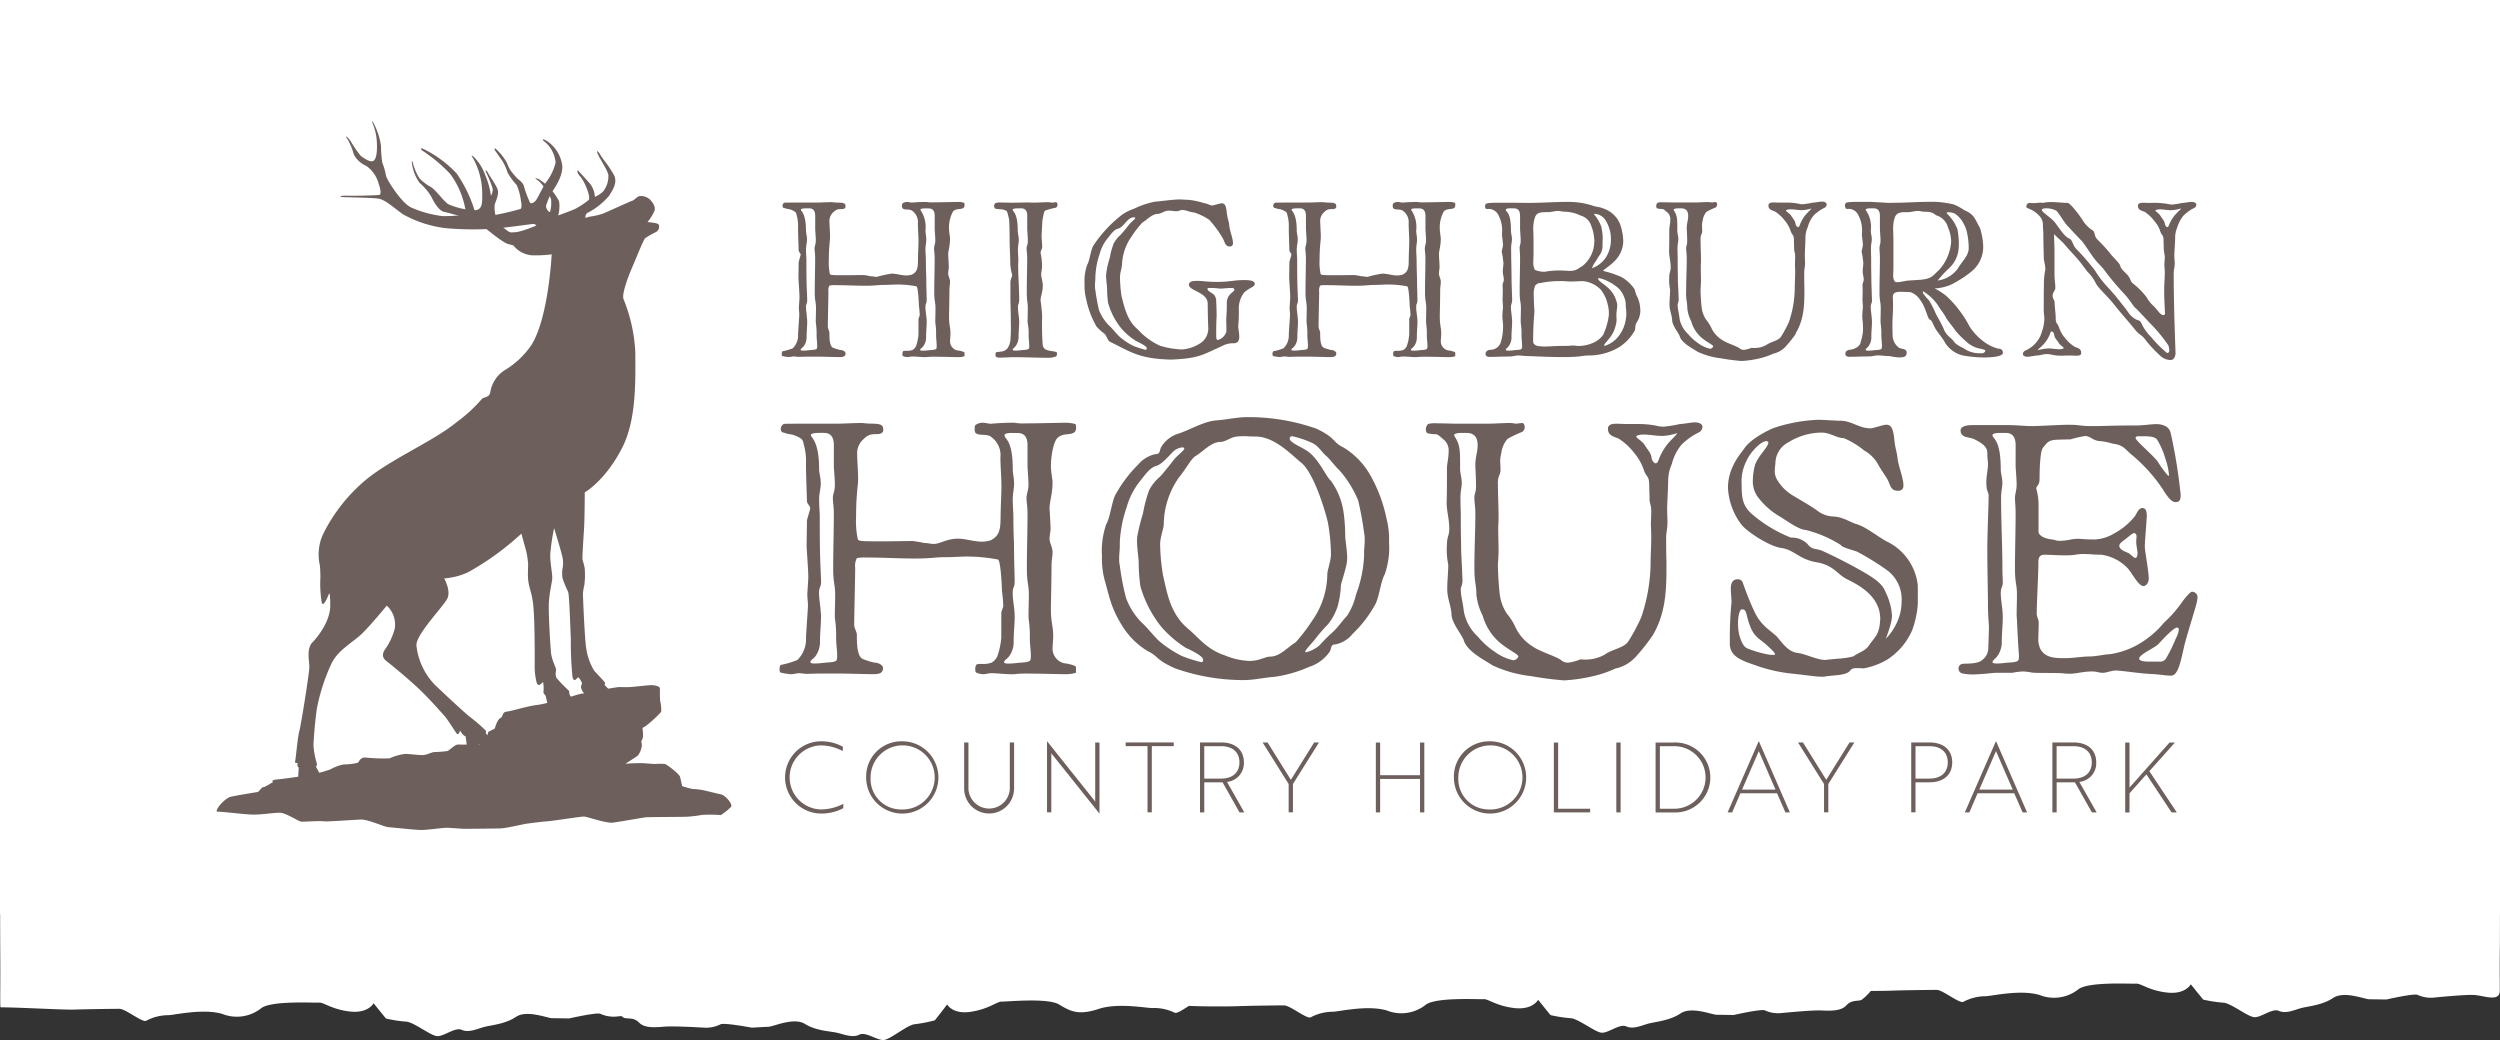 <svg xmlns="http://www.w3.org/2000/svg" xmlns:xlink="http://www.w3.org/1999/xlink" width="350" height="145.601" viewBox="0 0 350 145.601">
  <rect x="0" y="0" width="350" height="145.601" fill="#333333" stroke="none"/>
  <defs>
    <clipPath id="clip-path">
      <rect id="Rectangle_31" data-name="Rectangle 31" width="349.981" height="20.403" fill="#fff"/>
    </clipPath>
  </defs>
  <g id="Group_114" data-name="Group 114" transform="translate(-200)">
    <rect id="Rectangle_32" data-name="Rectangle 32" width="350" height="128" transform="translate(200)" fill="#fff"/>
    <g id="logoLandscape" transform="translate(84.127 -18.988)" style="isolation: isolate">
      <g id="Layer_2" transform="translate(146.215 35.988)">
        <g id="trace">
          <g id="Group_50" data-name="Group 50" transform="translate(79.567 86.777)" style="mix-blend-mode: multiply;isolation: isolate">
            <path id="Path_2174" data-name="Path 2174" d="M131.581,136.072a6.655,6.655,0,0,0-3.034-.8,4.484,4.484,0,0,0,0,8.967,6.991,6.991,0,0,0,3.1-.786v.612a6.524,6.524,0,0,1-3.1.747,5.057,5.057,0,1,1,0-10.114,6.271,6.271,0,0,1,3.034.76v.612Z" transform="translate(-123.49 -134.694)" fill="#6d605c"/>
            <path id="Path_2175" data-name="Path 2175" d="M146.032,134.7a5.059,5.059,0,1,1-4.922,5.057A4.931,4.931,0,0,1,146.032,134.7Zm0,9.541a4.488,4.488,0,1,0-4.3-4.484A4.266,4.266,0,0,0,146.032,144.241Z" transform="translate(-129.759 -134.694)" fill="#6d605c"/>
            <path id="Path_2176" data-name="Path 2176" d="M169.393,141.463a3.492,3.492,0,0,1-6.983,0V134.95h.6v6.513a2.9,2.9,0,0,0,5.791,0V134.95h.6v6.513Z" transform="translate(-137.337 -134.783)" fill="#6d605c"/>
            <path id="Path_2177" data-name="Path 2177" d="M181.251,136.668a1.941,1.941,0,0,1-.258-.329,3.032,3.032,0,0,1,.026.432v7.872h-.6V134.69h.013l6.5,8.143a4.134,4.134,0,0,1,.258.329,2.794,2.794,0,0,1-.026-.438v-7.859h.6v9.94h-.013l-6.5-8.143Z" transform="translate(-143.745 -134.69)" fill="#6d605c"/>
            <path id="Path_2178" data-name="Path 2178" d="M201.169,135.465v9.27h-.6v-9.27h-3.06v-.515h6.732v.515Z" transform="translate(-149.825 -134.783)" fill="#6d605c"/>
            <path id="Path_2179" data-name="Path 2179" d="M216.653,134.95c1.958,0,3.157,1.063,3.157,2.789a2.624,2.624,0,0,1-2.364,2.731l2.422,4.271H219.2l-2.377-4.213h-2.558v4.213h-.6v-9.786h2.989Zm-2.39.515v4.542h2.364c1.617,0,2.558-.857,2.558-2.268s-.941-2.268-2.558-2.268h-2.364Z" transform="translate(-155.575 -134.783)" fill="#6d605c"/>
            <path id="Path_2180" data-name="Path 2180" d="M227.966,134.95l3.26,5.231,3.26-5.231h.676l-3.646,5.817v3.968h-.6v-3.968l-3.646-5.817h.683Z" transform="translate(-160.413 -134.783)" fill="#6d605c"/>
            <path id="Path_2181" data-name="Path 2181" d="M258.064,144.746v-4.69h-5.585v4.69h-.6V134.96h.6v4.58h5.585v-4.58h.6v9.786Z" transform="translate(-169.169 -134.786)" fill="#6d605c"/>
            <path id="Path_2182" data-name="Path 2182" d="M273.762,134.7a5.059,5.059,0,1,1-4.922,5.057A4.931,4.931,0,0,1,273.762,134.7Zm0,9.541a4.488,4.488,0,1,0-4.3-4.484A4.266,4.266,0,0,0,273.762,144.241Z" transform="translate(-175.203 -134.694)" fill="#6d605c"/>
            <path id="Path_2183" data-name="Path 2183" d="M290.56,144.746V134.96h.6v9.27h4.484v.515H290.56Z" transform="translate(-182.931 -134.786)" fill="#6d605c"/>
            <path id="Path_2184" data-name="Path 2184" d="M304.14,144.746V134.96h.6v9.786Z" transform="translate(-187.763 -134.786)" fill="#6d605c"/>
            <path id="Path_2185" data-name="Path 2185" d="M312.67,144.746V134.96H315.2a4.9,4.9,0,1,1,.084,9.792H312.67Zm.6-9.27v8.755h2.01a4.378,4.378,0,1,0-.084-8.755h-1.933Z" transform="translate(-190.797 -134.786)" fill="#6d605c"/>
            <path id="Path_2186" data-name="Path 2186" d="M332.675,134.7h.026l4.336,9.953h-.625l-1.172-2.68h-5.128l-1.153,2.68h-.638l4.348-9.953Zm2.351,6.758-2.339-5.386-2.339,5.386Z" transform="translate(-196.365 -134.694)" fill="#6d605c"/>
            <path id="Path_2187" data-name="Path 2187" d="M344.316,134.95l3.26,5.231,3.26-5.231h.676l-3.646,5.817v3.968h-.6v-3.968l-3.646-5.817h.683Z" transform="translate(-201.809 -134.783)" fill="#6d605c"/>
            <path id="Path_2188" data-name="Path 2188" d="M368.829,140.522v4.213h-.6V134.95h2.583c1.958,0,3.157,1.063,3.157,2.789s-1.2,2.789-3.157,2.789h-1.984Zm0-5.057v4.542h1.958c1.617,0,2.558-.857,2.558-2.268s-.941-2.268-2.558-2.268h-1.958Z" transform="translate(-210.565 -134.783)" fill="#6d605c"/>
            <path id="Path_2189" data-name="Path 2189" d="M384.225,134.7h.026l4.336,9.953h-.625l-1.172-2.68h-5.128l-1.153,2.68h-.638l4.348-9.953Zm2.351,6.758-2.339-5.386-2.339,5.386Z" transform="translate(-214.706 -134.694)" fill="#6d605c"/>
            <path id="Path_2190" data-name="Path 2190" d="M401.883,134.95c1.958,0,3.157,1.063,3.157,2.789a2.624,2.624,0,0,1-2.364,2.731l2.422,4.271h-.664l-2.377-4.213H399.5v4.213h-.6v-9.786h2.989Zm-2.39.515v4.542h2.364c1.617,0,2.558-.857,2.558-2.268s-.941-2.268-2.558-2.268h-2.364Z" transform="translate(-221.477 -134.783)" fill="#6d605c"/>
            <path id="Path_2191" data-name="Path 2191" d="M418.106,138.971l3.846,5.779h-.734l-3.524-5.328-2.364,2.654v2.68h-.6V134.97h.6v6.307l5.6-6.307h.76l-3.588,4.013Z" transform="translate(-227.109 -134.79)" fill="#6d605c"/>
          </g>
          <g id="Group_51" data-name="Group 51" transform="translate(78.8 10.921)" style="mix-blend-mode: multiply;isolation: isolate">
            <path id="Path_2192" data-name="Path 2192" d="M129.818,17.525c.174,0,.316.026.4.026.4.058,1.057-.026,1.34.174.084.058.142.174.142.432,0,.2-.2.283-.341.316-.541.058-.825-.084-1.34.425a1.638,1.638,0,0,0-.573,1.314c.026.883.084,1.54.084,2.055a4.62,4.62,0,0,1-.026.625,24.678,24.678,0,0,0-.142,2.68,7.655,7.655,0,0,0,.142,1.971c.084.174.142.2,2.023.2,1.082,0,1.913-.026,2.712-.026a9.469,9.469,0,0,1,1,.174c.316,0,.6.084.825.084a16.238,16.238,0,0,1,2.081-.457c.683,0,1.372.258,2.113.258a2.814,2.814,0,0,0,.715-.116c1.024-.483.831-1.4.883-2.738,0-.258.058-1.4.058-1.913,0-.8-.084-1.8-.084-2.512a1.945,1.945,0,0,0-.8-1.772c-.341-.283-1-.084-1.314-.316a.492.492,0,0,1-.116-.374c0-.174.026-.341.116-.374a1.028,1.028,0,0,1,.573-.174c.258,0,.483.084.741.084.225-.026,1.114-.084,1.681-.084a2.635,2.635,0,0,1,.515.026,4.107,4.107,0,0,0,.715.026c1.115,0,3.17-.058,3.479-.058a2.942,2.942,0,0,1,.883.116.541.541,0,0,1,.058.283.655.655,0,0,1-.084.374c-.374.374-1,.058-1.514.541a4.6,4.6,0,0,0-.573,2.454c0,.341.116,1.057.142,1.314,0,1.114-.258,1.681-.258,2.339,0,.116.058.8.084,1.714,0,.283-.084.573-.084.883,0,.4.258.715.258,1.172,0,.341-.084.715-.084,1.057,0,1.2-.058,3.511-.058,3.794,0,1.256.2,1.514.2,2.371,0,.432-.058.831-.058,1.114a1.3,1.3,0,0,0,1,1.256,3.316,3.316,0,0,1,1,.258,1.086,1.086,0,0,1,.026.316c0,.142,0,.258-.026.258a3.283,3.283,0,0,1-.883.116c-.316,0-2.371-.058-3.479-.058-.374,0-.657.026-.715.026a2.72,2.72,0,0,1-.541.026c-.541,0-1.115-.084-1.714-.084-.2,0-.432.084-.657.084a1.547,1.547,0,0,1-.6-.142c-.058-.026-.084-.142-.084-.283a.729.729,0,0,1,.084-.374c.058-.084.258-.084.515-.084a2.143,2.143,0,0,0,.831-.116,1.326,1.326,0,0,0,.483-.541,6.581,6.581,0,0,0,.341-1.63V33.92c0-.2.174-.457.174-.625a11.522,11.522,0,0,0-.116-1.282c0-.432-.116-2.654-.341-2.712a13.987,13.987,0,0,0-2.68-.258c-.573,0-1.114.058-2,.058-.683,0-1.115.116-2.48.116s-2.712-.084-4.252-.084a2.922,2.922,0,0,0-.773.058,1.394,1.394,0,0,0-.142.825c0,.8-.084,4.252-.084,4.909,0,.316.225.625.225.883,0,.715,0,1.939.573,2.113a6.405,6.405,0,0,0,.915.283c.425,0,.773.258.773.457,0,.515-.374.541-.973.541-.225,0-2.4-.058-2.822-.058h-1.739c-.142,0-.741.026-1.172.026a4.8,4.8,0,0,0-.573-.058c-.174,0-.432.084-.657.084a5.5,5.5,0,0,1-.915-.142c-.058-.026-.084-.142-.084-.283a.729.729,0,0,1,.084-.374,7.745,7.745,0,0,0,1.456-.425A2.5,2.5,0,0,0,125.051,36c.142-2.281.174-2.57.174-2.712,0-.341-.058-.657-.058-1,.026-.6.084-1.14.084-1.514,0-.573-.142-2.371-.142-2.68,0-.683.026-1.482.026-2.2l.283-1c0-.225-.283-.425-.283-.625-.058-1.823-.084-2.538-.084-3.279a5.269,5.269,0,0,0-.142-1.456c-.142-.425,0-.573-.6-.857a2.117,2.117,0,0,0-.6-.2,2.289,2.289,0,0,1-.573-.142c-.174,0-.258-.142-.258-.316a.458.458,0,0,1,.258-.425c.084-.026.573-.026,4.709-.026.341,0,1.372-.058,1.971-.058Zm-3.653.857c-.316,0-.715.026-.715.2,0,.2.715.483.715,2.912,0,.4.142.741.142,1.256,0,.425-.142.857-.142,1.4,0,.515.058,1.057.058,1.482,0,1.54,0,3.079.084,4.735,0,.225.026.515.026.8a1.1,1.1,0,0,1-.084.541,1.285,1.285,0,0,0-.084.515c0,.457.116,1.057.142,1.572a3.633,3.633,0,0,1,.026.541c0,.625-.084,1.34-.084,2.081a2.089,2.089,0,0,1-.316,1.14c-.225.374-.515.432-.515.625,0,.084.142.116.374.116a5.486,5.486,0,0,0,.773-.058c.483-.058,1.082-.026,1.14-.283a1.953,1.953,0,0,0,.026-.4c0-.425-.084-.915-.084-1.456a9.823,9.823,0,0,0-.084-1.54,2.745,2.745,0,0,1-.026-.515c0-.457.026-1.082.026-1.681,0-.915-.174-1-.174-2.255,0-1.739.058-3.253.058-4.793,0-.541-.084-.973-.084-1.314,0-.374.174-.541.174-1.14,0-.457-.058-1.057-.084-1.572V19.432c0-1.057-.625-1.057-.941-1.057h-.341Zm16.724,0c-.316,0-.715.026-.715.2a4.265,4.265,0,0,1,.715,2.912c0,.4.116.773.116,1.282,0,.425-.116.825-.116,1.372,0,.515.058,1.057.058,1.482,0,1.34.058,2.255.058,2.712,0,.915.058,2.512.058,2.828,0,.657-.174.425-.174,1.057s.174,1.314.174,2.029c0,.625-.084,1.372-.084,2.171a2.089,2.089,0,0,1-.316,1.14c-.225.374-.515.432-.515.625,0,.084.142.116.374.116a5.487,5.487,0,0,0,.773-.058c.483-.058,1.082-.026,1.14-.283a1.954,1.954,0,0,0,.026-.4c0-.425-.084-.915-.084-1.456a9.821,9.821,0,0,0-.084-1.54,2.743,2.743,0,0,1-.026-.515c0-.457.026-1.082.026-1.681,0-.915-.174-1-.174-2.255,0-1.739.058-3.253.058-4.793,0-.541-.084-.973-.084-1.314,0-.374.174-.683.174-1.14s-.058-1.057-.084-1.572V19.445c0-1.057-.625-1.057-.941-1.057H142.9Z" transform="translate(-122.467 -17.132)" fill="#6d605c"/>
            <path id="Path_2193" data-name="Path 2193" d="M173.314,17.572c.4,0,.8.026,1.23.026.625,0,1.282-.058,1.939-.058.2,0,.374.058.625.058.174,0,.2-.058.483-.058.116,0,.2.174.2.341a.446.446,0,0,1-.225.432,8.357,8.357,0,0,0-1.482.4c-.225.174-.258.715-.4,1.372-.026.174-.058,1.34-.116,2,0,.683.084,1.2.084,1.772,0,.225-.225.432-.225.8a8.105,8.105,0,0,1,.2,1.855c0,.457-.116.825-.116,1.114,0,.457.225,1.024.225,1.6,0,.915-.316,1.514-.316,2.055a21.945,21.945,0,0,1,.225,2.229,39.861,39.861,0,0,0,.084,4.078.88.88,0,0,0,.715.683c.425.142.973.142,1.2.258a.316.316,0,0,1,.084.225.9.9,0,0,1-.084.341,2.253,2.253,0,0,1-.683.2,3.84,3.84,0,0,1-.625.026c-1.482,0-2.97-.084-4.909-.084-.142,0-.915.058-1.514.058a1.667,1.667,0,0,1-.715-.084.544.544,0,0,1-.084-.341.463.463,0,0,1,.084-.316c.084-.026.573-.084.831-.116a1.279,1.279,0,0,0,.773-.457,2.458,2.458,0,0,0,.4-1.14,19.8,19.8,0,0,0,.058-2.281c0-2.281-.058-2.822-.058-3.337V28.762c0-.483.258-.773.258-1.024a6.681,6.681,0,0,1-.283-2.055c-.026-1.172-.084-1.971-.084-2.738,0-1.881-.058-2.912-.084-3.079-.174-.6-.2-.973-.374-1.114a1.84,1.84,0,0,0-.825-.225,3.4,3.4,0,0,1-.715-.084c-.084-.026-.174-.2-.174-.374a.5.5,0,0,1,.225-.425,2.352,2.352,0,0,1,.8-.058c.573,0,1.282.026,1.4.026.657,0,1.314-.026,1.971-.026Zm-1.057.831c-.341,0-.741.026-.741.2,0,.283.715.341.715,2.912,0,.4.142.8.142,1.34,0,.4-.116.8-.116,1.314s.058,1.057.058,1.681a4.278,4.278,0,0,0-.026.6c0,1.54.142,3.079.142,4.709,0,.625-.174.6-.174,1.082,0,.683.174,1.34.174,2.081,0,.625-.084,1.314-.084,2.113a2.142,2.142,0,0,1-.341,1.14c-.225.374-.483.432-.483.625,0,.084.174.116.374.116a5.486,5.486,0,0,0,.773-.058c.483-.058,1.082-.026,1.14-.283a1.673,1.673,0,0,0,.026-.374c0-.432-.084-.941-.084-1.482a6.547,6.547,0,0,0-.116-1.54,2.743,2.743,0,0,1-.026-.515c0-.457.026-1.082.026-1.681,0-.915-.142-1-.142-2.255,0-1.739.058-3.253.058-4.793,0-.541-.084-.973-.084-1.314,0-.432.174-.4.174-1.14,0-.457-.058-1.057-.084-1.572V19.453c0-1.057-.625-1.057-.941-1.057h-.341Z" transform="translate(-138.887 -17.153)" fill="#6d605c"/>
            <path id="Path_2194" data-name="Path 2194" d="M205.9,35.165c0-.432-.058-.915-.084-3.653-.026-1.6-2.628-1.772-2.628-2.628,0-.515.657-.541,1.14-.541.857,0,1.4.142,2.738.142,1.913,0,2.422-.258,3.827-.258,1.082,0,1.514.174,1.514.541,0,.4-.657.483-1.456,1.172a3.685,3.685,0,0,0-.773,2.538,21.493,21.493,0,0,1-.084,2.171c0,.483.142.973.142,1.514,0,.625-.258.915-.8.915a3.049,3.049,0,0,0-1.572.374c-2.828,1.256-3.228,1.739-7.189,1.913-4.535-.116-5.676-1.114-8.5-2.48-.4-.2-.4-.683-.8-1.14a6.57,6.57,0,0,1-1.115-1,12.682,12.682,0,0,1-1.456-3.852,7.168,7.168,0,0,1-.225-2.081,6.868,6.868,0,0,1,.374-2.738c.374-.625.483-2.139.883-2.712a17.989,17.989,0,0,1,3.878-4.194,6.115,6.115,0,0,1,1.772-.915,11.83,11.83,0,0,1,2.938-1c.857-.058,2.57-.316,3.537-.316.483.026.857.058,1.2.058a11.624,11.624,0,0,1,2.139.457c.341.026.941.341,1.114.341.225,0,1.082-.316,1.372-.316.341.026.573.174.683,1.14.084.941.316,1.34.374,2.029s.515,1.739.515,2.422a.431.431,0,0,1-.483.457c-.6,0-.657-.6-.941-1.14a15.044,15.044,0,0,0-1.913-2.6,8.356,8.356,0,0,0-2.113-1.024c-.6-.026-1.082-.341-1.63-.341-.283,0-.541.174-.883.174-.316,0-.6-.084-.973-.084-.715,0-1,.4-1.572.457-.857,0-1.514.831-2.2,1.23a14.323,14.323,0,0,0-1.456,1.881,7.24,7.24,0,0,0-1.372,3.994c0,.374-.283,1.114-.283,1.739a17.507,17.507,0,0,0,.225,2.712c.457,1.8.857,3.453,2.281,4.625a9.322,9.322,0,0,0,3.112,2.281,12.538,12.538,0,0,0,3.054.515,5.4,5.4,0,0,0,2.454-.8,2.431,2.431,0,0,0,1.224-1.971Zm-12.755-14.1c-.515.174-1,.915-1.314,1.282a5.859,5.859,0,0,0-1.14,2.229,10.776,10.776,0,0,0-.6,3.337c0,.4-.058.683-.058,1.082a2.647,2.647,0,0,0,.058.657,27.3,27.3,0,0,0,.515,2.8,6.418,6.418,0,0,0,1.372,2.113c.457.4,1.172,1.314,1.54,1.63a8.868,8.868,0,0,0,1.913,1.256,12.656,12.656,0,0,0,1.681.541.177.177,0,0,0,.174-.2c0-.258-.541-.573-1.482-1.024A8.985,8.985,0,0,1,193.727,35a9.962,9.962,0,0,1-1.855-3.569,14.952,14.952,0,0,1-.142-2c0-.4-.142-1.224-.142-1.881a10.965,10.965,0,0,1,.515-2.4,11.239,11.239,0,0,1,.541-2.023,4.724,4.724,0,0,1,1-1.256c.515-.573.825-.973,1.115-1.34.283-.4.883-.8.915-.973,0-.058-.058-.116-.174-.116-1,0-1.372,1.424-2.339,1.623Zm13.58,9.244a1.46,1.46,0,0,1,.283.973c.026.457.058,1.2.058,2.023-.026.483-.058,1.024-.058,2.6,0,.457.026.715.225.715a1.729,1.729,0,0,0,1.2-1.172c0-.825,0-1.224-.026-1.456,0-.515.084-1.372.084-2v-.541c0-1.282,1.057-1.54,1.057-1.855,0-.225-.2-.258-.4-.258-.483,0-.941.058-1.482.084-.515,0-.341-.084-1.656-.084-.142,0-.225.026-.225.142,0,.283.683.573.941.825Z" transform="translate(-145.881 -16.94)" fill="#6d605c"/>
            <path id="Path_2195" data-name="Path 2195" d="M236.468,17.525c.174,0,.316.026.4.026.4.058,1.057-.026,1.34.174.084.058.142.174.142.432,0,.2-.2.283-.341.316-.541.058-.825-.084-1.34.425a1.638,1.638,0,0,0-.573,1.314c.026.883.084,1.54.084,2.055a4.62,4.62,0,0,1-.026.625,24.674,24.674,0,0,0-.142,2.68,7.655,7.655,0,0,0,.142,1.971c.084.174.142.2,2.023.2,1.082,0,1.913-.026,2.712-.026a9.469,9.469,0,0,1,1,.174c.316,0,.6.084.825.084a16.239,16.239,0,0,1,2.081-.457c.683,0,1.372.258,2.113.258a2.814,2.814,0,0,0,.715-.116c1.024-.483.831-1.4.883-2.738,0-.258.058-1.4.058-1.913,0-.8-.084-1.8-.084-2.512a1.945,1.945,0,0,0-.8-1.772c-.341-.283-1-.084-1.314-.316a.492.492,0,0,1-.116-.374c0-.174.026-.341.116-.374a1.028,1.028,0,0,1,.573-.174c.258,0,.483.084.741.084.225-.026,1.115-.084,1.681-.084a2.635,2.635,0,0,1,.515.026,4.107,4.107,0,0,0,.715.026c1.115,0,3.17-.058,3.479-.058a2.942,2.942,0,0,1,.883.116.541.541,0,0,1,.058.283.655.655,0,0,1-.084.374c-.374.374-1,.058-1.514.541a4.6,4.6,0,0,0-.573,2.454c0,.341.116,1.057.142,1.314,0,1.114-.258,1.681-.258,2.339,0,.116.058.8.084,1.714,0,.283-.084.573-.084.883,0,.4.258.715.258,1.172,0,.341-.084.715-.084,1.057,0,1.2-.058,3.511-.058,3.794,0,1.256.2,1.514.2,2.371,0,.432-.058.831-.058,1.114a1.3,1.3,0,0,0,1,1.256,3.316,3.316,0,0,1,1,.258,1.087,1.087,0,0,1,.026.316c0,.142,0,.258-.026.258a3.284,3.284,0,0,1-.883.116c-.316,0-2.371-.058-3.479-.058-.374,0-.657.026-.715.026a2.719,2.719,0,0,1-.541.026c-.541,0-1.115-.084-1.714-.084-.2,0-.432.084-.657.084a1.547,1.547,0,0,1-.6-.142c-.058-.026-.084-.142-.084-.283a.729.729,0,0,1,.084-.374c.058-.084.258-.084.515-.084a2.143,2.143,0,0,0,.831-.116,1.326,1.326,0,0,0,.483-.541,6.581,6.581,0,0,0,.341-1.63V33.92c0-.2.174-.457.174-.625a11.524,11.524,0,0,0-.116-1.282c0-.432-.116-2.654-.341-2.712a13.987,13.987,0,0,0-2.68-.258c-.573,0-1.114.058-2,.058-.683,0-1.114.116-2.48.116s-2.712-.084-4.252-.084a2.922,2.922,0,0,0-.773.058,1.394,1.394,0,0,0-.142.825c0,.8-.084,4.252-.084,4.909,0,.316.225.625.225.883,0,.715,0,1.939.573,2.113a6.405,6.405,0,0,0,.915.283c.425,0,.773.258.773.457,0,.515-.374.541-.973.541-.225,0-2.4-.058-2.822-.058h-1.739c-.142,0-.741.026-1.172.026a4.8,4.8,0,0,0-.573-.058c-.174,0-.432.084-.657.084a5.5,5.5,0,0,1-.915-.142c-.058-.026-.084-.142-.084-.283a.729.729,0,0,1,.084-.374,7.745,7.745,0,0,0,1.456-.425A2.5,2.5,0,0,0,231.7,36c.142-2.281.174-2.57.174-2.712,0-.341-.058-.657-.058-1,.026-.6.084-1.14.084-1.514,0-.573-.142-2.371-.142-2.68,0-.683.026-1.482.026-2.2l.283-1c0-.225-.283-.425-.283-.625-.058-1.823-.084-2.538-.084-3.279a5.27,5.27,0,0,0-.142-1.456c-.142-.425,0-.573-.6-.857a2.117,2.117,0,0,0-.6-.2,2.289,2.289,0,0,1-.573-.142c-.174,0-.258-.142-.258-.316a.458.458,0,0,1,.258-.425c.084-.026.573-.026,4.709-.026.341,0,1.372-.058,1.971-.058Zm-3.653.857c-.316,0-.715.026-.715.2,0,.2.715.483.715,2.912,0,.4.142.741.142,1.256,0,.425-.142.857-.142,1.4,0,.515.058,1.057.058,1.482,0,1.54,0,3.079.084,4.735,0,.225.026.515.026.8a1.1,1.1,0,0,1-.084.541,1.286,1.286,0,0,0-.084.515c0,.457.116,1.057.142,1.572a3.628,3.628,0,0,1,.026.541c0,.625-.084,1.34-.084,2.081a2.089,2.089,0,0,1-.316,1.14c-.225.374-.515.432-.515.625,0,.084.142.116.374.116a5.486,5.486,0,0,0,.773-.058c.483-.058,1.082-.026,1.14-.283a1.953,1.953,0,0,0,.026-.4c0-.425-.084-.915-.084-1.456a9.823,9.823,0,0,0-.084-1.54,2.745,2.745,0,0,1-.026-.515c0-.457.026-1.082.026-1.681,0-.915-.174-1-.174-2.255,0-1.739.058-3.253.058-4.793,0-.541-.084-.973-.084-1.314,0-.374.174-.541.174-1.14,0-.457-.058-1.057-.084-1.572V19.432c0-1.057-.625-1.057-.941-1.057h-.341Zm16.724,0c-.316,0-.715.026-.715.2a4.265,4.265,0,0,1,.715,2.912c0,.4.116.773.116,1.282,0,.425-.116.825-.116,1.372,0,.515.058,1.057.058,1.482,0,1.34.058,2.255.058,2.712,0,.915.058,2.512.058,2.828,0,.657-.174.425-.174,1.057s.174,1.314.174,2.029c0,.625-.084,1.372-.084,2.171a2.089,2.089,0,0,1-.316,1.14c-.225.374-.515.432-.515.625,0,.084.142.116.374.116a5.487,5.487,0,0,0,.773-.058c.483-.058,1.082-.026,1.14-.283a1.952,1.952,0,0,0,.026-.4c0-.425-.084-.915-.084-1.456a9.827,9.827,0,0,0-.084-1.54,2.743,2.743,0,0,1-.026-.515c0-.457.026-1.082.026-1.681,0-.915-.174-1-.174-2.255,0-1.739.058-3.253.058-4.793,0-.541-.084-.973-.084-1.314,0-.374.174-.683.174-1.14s-.058-1.057-.084-1.572V19.445c0-1.057-.625-1.057-.941-1.057h-.341Z" transform="translate(-160.412 -17.132)" fill="#6d605c"/>
            <path id="Path_2196" data-name="Path 2196" d="M278.122,34.7c0-.573-.084-.657-.084-1.2,0-.258.026-.657.084-1.256,0-.316-.058-.8-.058-1.057,0-.341.026-.683.026-1.172,0-.225,0-.515-.026-.825,0-.316.174-.515.174-.857,0-.374-.142-.657-.142-1.114,0-.374.084-.8.084-1.172a1.8,1.8,0,0,0-.058-.457,6.327,6.327,0,0,0-.174-1.082c0-.316.174-.741.174-1,0-.341-.142-1.2-.142-1.54a4.569,4.569,0,0,0-.483-2.6,1.514,1.514,0,0,0-1.63-.883c-.142,0-.258-.174-.258-.374a.522.522,0,0,1,.116-.341c.084-.174,1.314-.174,1.855-.174h1.63c.174,0,2.4.026,2.48.026,1.772,0,3.537-.142,5.476-.142a10.822,10.822,0,0,1,3.369.483c.831.283,1.082.2,1.514.4a3.831,3.831,0,0,1,2.454,2.2A7.848,7.848,0,0,1,294.962,23a4.025,4.025,0,0,1-1.057,2.6c-.683.773-1.772,1.4-1.772,1.54a14.827,14.827,0,0,1,2.57.857,5.416,5.416,0,0,1,1.8,1.656c.142.258.174.683.374,1.024a4.394,4.394,0,0,1,.457,1.714,3.017,3.017,0,0,1-.457,1.913c-.374.541-.116.941-.4,1.34a6.452,6.452,0,0,1-2.139,2.2,8.385,8.385,0,0,1-4.278,1.14c-.773,0-1.14.225-3.479.225s-4.336-.142-5.025-.142c-.374,0-.915-.084-1.34-.084-.258,0-.825.142-1.14.142-.4,0-2.454.058-2.854.058-.258,0-.541-.084-.541-.457s.457-.541.657-.541a1.511,1.511,0,0,0,1.482-1.082,7.826,7.826,0,0,0,.316-2.4Zm1.115-16.324c-.316,0-.715.026-.715.2,0,.374.715.225.715,2.912,0,.4.142.741.142,1.256a3.5,3.5,0,0,1-.058.515,4.684,4.684,0,0,0-.058.915c0,1.314.058,2.654.058,4.168,0,.541.058,1.656.058,2.029,0,.225.026.515.026.8,0,.541-.174.625-.174,1.057,0,.457.116,1.057.142,1.572a3.631,3.631,0,0,1,.026.541c0,.625-.084,1.34-.084,1.8v.283a2.089,2.089,0,0,1-.316,1.14c-.225.374-.483.432-.483.625,0,.084.174.116.374.116a5.4,5.4,0,0,0,.741-.058c.515-.058,1.082-.026,1.14-.283a1.95,1.95,0,0,0,.026-.4c0-.425-.084-.915-.084-1.456a9.823,9.823,0,0,0-.084-1.54,2.745,2.745,0,0,1-.026-.515c0-.457.026-1.082.026-1.681,0-.915-.174-1-.174-2.255,0-1.739.058-3.253.058-4.793,0-.541-.058-.973-.058-1.314a1.3,1.3,0,0,1,.058-.483,2.146,2.146,0,0,0,.084-.657c0-.457-.058-1.057-.084-1.572V19.442c0-1.057-.625-1.057-.941-1.057h-.341ZM287.6,28.622a6.05,6.05,0,0,1-.683-.026,7.125,7.125,0,0,0-.773-.026,14.279,14.279,0,0,0-2.454.2c-.374.142-.6-.058-1.057.425a3.041,3.041,0,0,0-.2,1.4c0,.915.084,1.939.084,2.171,0,.483-.174,1.681-.174,4.278,0,.425.515.6.715.625.283.026.573.058.857.058.741,0,1.572-.084,2.454-.084,1.024,0,1-.026,1.572-.058.283,0,.457.058.573.058a4.988,4.988,0,0,0,2.4-.515,3.271,3.271,0,0,0,1.224-1.024,9.207,9.207,0,0,0,.8-2.738,4.914,4.914,0,0,0-.174-1.6,5.022,5.022,0,0,0-.973-2.023,4.048,4.048,0,0,0-2.48-1.172c-.515,0-1.057.058-1.714.058Zm3.311-5.476a6.1,6.1,0,0,0-.457-2.371A2.1,2.1,0,0,0,289,19.4a5.18,5.18,0,0,0-2.229-.541c-.258,0-.657-.116-.973-.116-.374,0-.915.174-1.372.174-1.082,0-1.623.026-1.855.825l-.084.258a5.885,5.885,0,0,0-.116,1.63c0,.142.026.773.026,1.057V24.77c0,.283-.026.683-.026,1.057A2.046,2.046,0,0,0,282.593,27a3.345,3.345,0,0,0,1.4.258,11.072,11.072,0,0,1,2.229-.174c.258,0,.515.026.715.026a4.037,4.037,0,0,0,.541.026c.915,0,1.024-.258,1.739-.657A4.412,4.412,0,0,0,290.9,23.14Zm.973-2.2a9,9,0,0,1,.2,1.482c0,.174-.026.316-.026,1.224a2.192,2.192,0,0,1-.142.773c-.142.425-.541.825-.741,1.282a3.7,3.7,0,0,0-.6,1.057,3.853,3.853,0,0,0,1.971-1.54,4.629,4.629,0,0,0,.683-2.6,4.828,4.828,0,0,0-.773-2.6A1.913,1.913,0,0,0,291,19.152c-.084,0-.142,0-.142.058a5.491,5.491,0,0,1,1.024,1.739Zm1.63,9.335a5.2,5.2,0,0,1,.573,1.4.966.966,0,0,1,.026.283c0,.4-.116.915-.116,1.372,0,.283.026.457.026.657a2.86,2.86,0,0,1-.142.857,4.342,4.342,0,0,1-.857,1.714c-.283.374-.741.825-.741,1,0,.058.026.058.116.058a3.874,3.874,0,0,0,1.881-1.314,4.9,4.9,0,0,0,1.024-2.339,4.737,4.737,0,0,0,.084-.857A10.755,10.755,0,0,0,295.3,32a2.519,2.519,0,0,0-.174-1.082,3.574,3.574,0,0,0-.773-1.282,6.085,6.085,0,0,0-1.572-1.057,4.592,4.592,0,0,0-1.2-.425c-.084,0-.142.026-.142.084,0,.4,1.4.973,2.055,2.055Z" transform="translate(-176.845 -17.136)" fill="#6d605c"/>
            <path id="Path_2197" data-name="Path 2197" d="M332.356,35.905a15.453,15.453,0,0,1-1.482,1.855,3.274,3.274,0,0,1-1.681.941,9.807,9.807,0,0,1-2.023.683,14.493,14.493,0,0,1-2.4.341,27.525,27.525,0,0,1-2.88-.374,10.575,10.575,0,0,1-3.279-.915c-.915-.573-2.229-1.256-2.512-2.171-.116-.425-1.024-1.456-1.057-2.229-.026-.741-.374-1.4-.374-2.171s.084-1.456.084-2.139a6.38,6.38,0,0,1-.116-1.8c0-.6.2-.715.2-1.314,0-.857-.225-1.514-.225-2.229,0-.258.026-.258.026-3.028,0-.341.142-.883.142-1.4a1.223,1.223,0,0,0-.4-1.024c-.174-.116-.483-.483-.715-.483a3.4,3.4,0,0,1-.715-.084c-.084-.026-.142-.174-.142-.341a.659.659,0,0,1,.2-.457,2.352,2.352,0,0,1,.8-.058c.573,0,1.282.026,1.424.026h3.137c.283,0,1.14-.058,1.681-.058.174,0,.283.026.374.026a.776.776,0,0,0,.225.026,4.689,4.689,0,0,1,.483-.058c.116,0,.2.174.2.341a.446.446,0,0,1-.226.432,9.566,9.566,0,0,0-1.256.6,2.362,2.362,0,0,0-.541,1.256,2.385,2.385,0,0,0-.084.657c0,.258.026.515.026.741a1.2,1.2,0,0,1-.058.374,1.692,1.692,0,0,0-.174.883c0,1,.058,1.913.058,2.8,0,.225,0,.457-.026.8,0,1.082.026,1.6.026,2.023,0,.258,0,.483-.058,1.314,0,.8.084,1.971.142,2.422a3.781,3.781,0,0,0,.657,1.855,5.4,5.4,0,0,1,.773,1.256,3.935,3.935,0,0,0,1.424,1.54c.625.457,2.055.857,2.48,1.2a.855.855,0,0,0,.6.2,4.175,4.175,0,0,0,1.057-.283,3.454,3.454,0,0,0,2.081-.4c.6-.457,1.681-.573,2.055-1.172a15.691,15.691,0,0,0,1.115-2.081,15.065,15.065,0,0,0,.8-4.484c0-.857.058-1.6.058-2.371,0-.715-.026-.915-.026-1.082,0-.4.026-.657.026-1.314-.026-.515-.142-.573-.142-.915,0-.425-.026-.715-.026-1.114,0-1.057-.225-.683-.483-1.482a4.473,4.473,0,0,0-.8-1.4,5.244,5.244,0,0,0-1.314-1.23c-.316-.2-.973-.2-.973-.883,0-.341.316-.425.741-.425.258,0,.573.026.915.026h.915a7.782,7.782,0,0,1,1.6.142,2.5,2.5,0,0,0,.625.084,13.349,13.349,0,0,0,1.424-.225c.483-.026.941-.142,1.282-.142a.909.909,0,0,1,.425.084.338.338,0,0,1,.225.316.564.564,0,0,1-.341.483,5.6,5.6,0,0,0-1.482,1.057A4.362,4.362,0,0,0,334.018,21a3.573,3.573,0,0,0-.316,1.424c0,.6-.084,2.029-.084,2.371,0,.457.026.941.026,1.256,0,.515-.116.883-.116,1.314,0,1.54.026,1.881.026,2.371,0,2.081-.026,4.136-1.23,6.133ZM317,30.082c0-1.739.084-3.253.084-4.793,0-.541-.084-.973-.084-1.314a1.291,1.291,0,0,1,.084-.483,2.408,2.408,0,0,0,.058-.683c0-.457-.026-1.024-.058-1.54v-.142c0-.715.2-1.082.2-1.714s-.258-1.057-.973-1.057h-.341c-.316,0-.715.026-.715.2a.108.108,0,0,0,.026.084c.483.741.483,1.2.483,2.6v.225c0,.4.142.741.142,1.256a3.491,3.491,0,0,1-.058.515,4.684,4.684,0,0,0-.058.915c0,.483.026,1,.026,1.4v.715c0,.683.026,1.6.026,2.055,0,.541.084,1.656.084,2.029,0,.2.026.457.026.683a1.447,1.447,0,0,1-.116.657.794.794,0,0,0-.026.258c0,.457.2,1.172.258,1.8a3.889,3.889,0,0,0,1.2,2.2,6.962,6.962,0,0,0,1.456,1.314,4.267,4.267,0,0,0,1.6.741.42.42,0,0,0,.316-.116c.084-.084.142-.142.142-.2,0-.2-.515-.374-1.456-1.082A4.731,4.731,0,0,1,317.7,34.14a5.123,5.123,0,0,1-.541-1.8c0-.915-.174-1-.174-2.255Zm16.724-10.816c.258-.316.883-.883.773-.883a5.092,5.092,0,0,1-1.2.225h-.2c-.6-.026-1.024-.116-1.424-.116a1.567,1.567,0,0,0-.515.058c-.142.026-.174.084-.174.116,0,.142.457.341.715.715.316.515.541.683.6,1.082.026.258.2.515.374.515.084,0,.174-.084.225-.258a5.036,5.036,0,0,1,.825-1.456Z" transform="translate(-190.081 -17.107)" fill="#6d605c"/>
            <path id="Path_2198" data-name="Path 2198" d="M368.95,28.931a6.369,6.369,0,0,1-2.57.657,9.265,9.265,0,0,1,1.572,1,13.888,13.888,0,0,1,1.855,2.023,15.28,15.28,0,0,1,1.456,2.281A7.557,7.557,0,0,0,373,36.829a5.939,5.939,0,0,0,2.313,1.2.546.546,0,0,1,.625.6c0,.457-1.456.625-2.538.625a18.4,18.4,0,0,1-2.97-.258,4.077,4.077,0,0,1-2.512-1.681c-.515-.941-1-1.4-1.4-2.055-.374-.625-.483-1.2-.825-1.314-.316-.142-.515-1.714-1.4-2.828a2.517,2.517,0,0,0-1.282-1c-.425-.058-.857-.026-1.115-.058h-.284c-.541,0-1.082.084-1.082.683,0,.142.026.625.026,1.282,0,.316,0,.683-.026,1.057-.026.483-.058,1.082-.058,1.6,0,.683.026,1.282.026,1.424a2.193,2.193,0,0,0,.915,1.8c.374.2,1.057.084,1.057.683s-.483.657-1.057.657c-.6,0-1.2-.2-1.656-.2-.374,0-.915-.084-1.34-.084-.258,0-.825.142-1.14.142-.4,0-2.454.058-2.854.058-.258,0-.541-.084-.541-.457s.457-.541.657-.541c.515,0,1.482-.483,1.482-1.082a5.659,5.659,0,0,0,.316-2.4c0-.573-.084-.657-.084-1.2,0-.258.026-.657.084-1.256,0-.316-.058-.8-.058-1.057,0-.341.026-.683.026-1.172,0-.225,0-.515-.026-.825,0-.316.174-.515.174-.857,0-.374-.142-.657-.142-1.114,0-.374.084-.8.084-1.172a1.8,1.8,0,0,0-.058-.457,6.331,6.331,0,0,0-.174-1.082c0-.316.174-.741.174-1,0-.341-.142-1.2-.142-1.54a4.569,4.569,0,0,0-.483-2.6,1.514,1.514,0,0,0-1.63-.883c-.142,0-.258-.283-.258-.483a.522.522,0,0,1,.116-.341c.084-.174,1.314-.174,1.855-.174h1.63c.174,0,2.4.142,2.48.142.142,0,1.372-.026,1.656-.026.425,0,2.738-.116,3.827-.116a13,13,0,0,1,3.711.374,8.689,8.689,0,0,1,1.456.8c1.372.573,1.424,1.14,2.171,2.48a9.135,9.135,0,0,1,.457,2.57,4.439,4.439,0,0,1-1.656,3.537,14.908,14.908,0,0,1-2.57,1.681Zm-11.5-10.559c-.316,0-.715.026-.715.2a.108.108,0,0,0,.026.084,4.076,4.076,0,0,1,.683,2.828c0,.4.142.741.142,1.256a3.487,3.487,0,0,1-.058.515,4.684,4.684,0,0,0-.058.915c0,.483.026,1,.026,1.4v.715c0,.683.026,1.6.026,2.055,0,.541.058,1.656.058,2.029,0,.225.026.515.026.8a1.1,1.1,0,0,1-.084.541,1.285,1.285,0,0,0-.084.515c0,.457.116,1.057.142,1.572a3.631,3.631,0,0,1,.026.541c0,.625-.084,1.34-.084,1.8v.283a2.089,2.089,0,0,1-.316,1.14c-.225.374-.483.432-.483.625,0,.084.174.116.374.116a5.4,5.4,0,0,0,.741-.058c.515-.058,1.082-.026,1.14-.283a1.948,1.948,0,0,0,.026-.4c0-.425-.084-.915-.084-1.456a9.823,9.823,0,0,0-.084-1.54,2.745,2.745,0,0,1-.026-.515c0-.457.026-1.082.026-1.681,0-.915-.174-1-.174-2.255,0-1.739.058-3.253.058-4.793,0-.541-.058-.973-.058-1.314a1.3,1.3,0,0,1,.058-.483,2.145,2.145,0,0,0,.084-.657c0-.457-.058-1.057-.084-1.572V19.435c0-1.057-.625-1.057-.941-1.057h-.341Zm11.242,4.767a5.045,5.045,0,0,0-.425-2.055l-.058-.174a2.373,2.373,0,0,0-1.482-1.514c-.316-.058-.457-.541-1.572-.541h-.174c-.258,0-.657-.116-.973-.116-.374,0-.915.174-1.372.174h-.316c-.625,0-1.314.026-1.54.825L360.7,20a5.884,5.884,0,0,0-.116,1.63c0,.142.026.773.026,1.057v4.052c0,.283-.026.6-.026.915a1.518,1.518,0,0,0,.225.973.642.642,0,0,0,.374.084c.4,0,.857-.142,1.024-.142.258-.116,1.54-.116,2.512-.225,1.372-.2,1.456-.6,2.313-1.372a6.665,6.665,0,0,0,1.656-3.827ZM364.724,30.1c0,.258.715,1,.857,1.14a14.221,14.221,0,0,1,1.024,2.023,20.779,20.779,0,0,1,1.057,2c.341.973,1.114,1.256,1.424,1.772.341.515,1.314.857,1.681,1.14a3.957,3.957,0,0,0,2.229.483.458.458,0,0,0,.483-.341c0-.142-.258-.2-1.082-.374a4.034,4.034,0,0,1-1.681-1,11.246,11.246,0,0,1-1.514-1.572c-.225-.374-1.14-1.424-1.282-1.8-.174-.341-.831-1.2-1.115-1.681a6.736,6.736,0,0,0-2-1.881c-.058,0-.084.026-.084.084Zm4.851-8.787a11.622,11.622,0,0,1,.2,1.971c0,.2-.026.425-.026.6a4.21,4.21,0,0,1-1.482,3l-.116.116a14.772,14.772,0,0,0-1.34,1.482,4.167,4.167,0,0,0,2.8-1.656c.6-1.024,1.54-1.823,1.54-2.854a10.091,10.091,0,0,0-.316-2.538,6.055,6.055,0,0,0-.625-1.314,3.746,3.746,0,0,0-1.024-1.024,2.591,2.591,0,0,0-.857-.174c-.142,0-.258.026-.258.084,0,.026,0,.058.058.116a6.031,6.031,0,0,1,1.456,2.2Z" transform="translate(-204.675 -17.129)" fill="#6d605c"/>
            <path id="Path_2199" data-name="Path 2199" d="M413.695,24.853c0,.457.058.941.058,1.256,0,.515-.142.883-.142,1.314,0,3.678.116,7.389.258,11.216,0,.341-.174.973-.683.973a2.161,2.161,0,0,1-1.4-.541,18.76,18.76,0,0,1-2.2-2.371c-.432-.6-.857-.657-1.34-1.282-.941-1.172-2.081-2.422-2.88-3.453-.973-1.256-2.229-2.313-2.654-3.079a5.688,5.688,0,0,0-1.172-1.63c-.316-.4-1.024-1.4-1.572-2-.225-.258-1.4-1.514-1.681-1.881-.425-.483-.973-.883-1.424-1.4,0,.8.058,1.6.058,2.48v2.88c0,1.424.116,1.282.116,2.229,0,.316-.374.541-.374,1.057s.283.457.283,1.082c0,.483.142,1.424.142,1.913,0,1.057.225.683.483,1.482a4.4,4.4,0,0,0,.8,1.4,5.53,5.53,0,0,0,1.314,1.224c.316.2.973.2.973.883,0,.341-.258.4-.657.4-.283,0-.625-.026-1-.026-.4,0-.8.026-1.172.026-1.172,0-1.256-.225-1.971-.225-.515,0-.883.174-1.4.2-.515.058-.973.174-1.314.174a.909.909,0,0,1-.425-.084.338.338,0,0,1-.225-.316.594.594,0,0,1,.374-.483,4.066,4.066,0,0,0,2.313-2.712,5.259,5.259,0,0,0,.316-1.772c0-.4-.084-.773-.084-1.024,0-2.88.026-3.569.026-4.078a9.839,9.839,0,0,1,.2-1.739c0-.683-.225-1.2-.225-1.772,0-.6-.058-1.855-.058-3.511a8.94,8.94,0,0,1-.058-1.024,1.8,1.8,0,0,0-.541-1.256c-.941-1-1.772-.941-1.772-1.224a.48.48,0,0,1,.541-.541,3.461,3.461,0,0,0,.457.026c.316,0,.625-.058.941-.058a1.7,1.7,0,0,1,.374.026,5.111,5.111,0,0,1,1.14-.116c.8,0,1.656.116,2.313.116.374,0,1.714,1.8,2.023,2.281a4.5,4.5,0,0,0,1.54,1.6c.309.258.142.825.683,1.314a21.292,21.292,0,0,1,1.855,2.055c.425.515,1.172,1.172,1.282,1.572.058.425.741.941,1.114,1.4.341.457.283.683.573,1a10.114,10.114,0,0,1,2,2,4.775,4.775,0,0,0,1.082,1.314c.425.483.857,1.172,1.282,1.172.174,0,.2-.116.2-.283s-.026-.374-.026-.6c-.058-1.23-.084-1.714-.084-2.628,0-.857.084-1.6.084-2.371,0-.715-.058-.915-.058-1.082,0-.4.058-.657.058-1.314a9.128,9.128,0,0,1-.142-.915c0-.425-.026-.715-.026-1.114,0-1.057-.225-.683-.483-1.482a3.962,3.962,0,0,0-.825-1.4,5.305,5.305,0,0,0-1.282-1.23c-.341-.2-1-.2-1-.883,0-.341.316-.425.773-.425.258,0,.573.026.915.026a11.557,11.557,0,0,1,2.48.142,2.5,2.5,0,0,0,.625.084,13.35,13.35,0,0,0,1.424-.225c.483-.026.915-.142,1.282-.142.225,0,.683.058.683.4a.594.594,0,0,1-.374.483,5.516,5.516,0,0,0-1.456,1.057,4.851,4.851,0,0,0-.857,1.656,3.534,3.534,0,0,0-.283,1.424c0,.6-.116,2.029-.116,2.371ZM395.463,37.325c-.374.457-.857.773-.857.857,0,.026.026.026.084.026a7.043,7.043,0,0,1,1.424-.225c.573.026,1,.116,1.4.116.084,0,.683,0,.683-.174,0-.142-.457-.341-.683-.715-.341-.515-.573-.683-.625-1.082-.026-.258-.2-.515-.341-.515-.084,0-.174.058-.225.258a4.5,4.5,0,0,1-.857,1.456ZM397,20.375c.625.825,1.372,2,1.939,2.2.541.2.483.941,1.057,1.514a32.088,32.088,0,0,1,2.6,3,13.608,13.608,0,0,0,1.714,2.255,31.253,31.253,0,0,1,2.113,2.512c.741.857.883,1.372,1.6,1.881s.8.142,1.082.773a6.775,6.775,0,0,0,1.372,1.913,15.255,15.255,0,0,0,2.2,2.2c.225,0,.316-.142.316-.374a3.459,3.459,0,0,0-.116-.657,20.226,20.226,0,0,0-2.48-3.028c-.715-.741-1.913-2.081-2.171-2.255-.258-.2-.683-1.024-1.514-1.939a35.849,35.849,0,0,1-2.854-3.4c-.174-.283-.883-.915-1.4-1.6s-1.4-2.081-1.714-2.429c-.341-.316-1.681-1.772-2.055-2.171-.4-.4-1.172-1.772-1.514-2.055a2.8,2.8,0,0,0-1.456-.341c-.258,0-.483.026-.573.2,0,.374,1.282,1.057,1.855,1.8Zm16.808-1.082a9.413,9.413,0,0,1,.825-.825.062.062,0,0,0-.058-.058,5.16,5.16,0,0,1-1.424.225c-.6-.026-1.024-.116-1.4-.116a1.567,1.567,0,0,0-.515.058c-.142.026-.174.058-.174.116,0,.142.457.341.683.715.316.515.541.683.625,1.082.026.258.2.515.341.515.084,0,.174-.084.225-.258a5.549,5.549,0,0,1,.857-1.456Z" transform="translate(-218.433 -17.129)" fill="#6d605c"/>
            <path id="Path_2200" data-name="Path 2200" d="M133.754,65.505c.277,0,.509.045.651.045.644.09,1.714-.045,2.177.277.135.09.232.277.232.7,0,.322-.322.464-.554.509-.876.09-1.34-.135-2.177.7a2.641,2.641,0,0,0-.928,2.126c.045,1.437.135,2.5.135,3.331a7.036,7.036,0,0,1-.045,1.018,38.419,38.419,0,0,0-.232,4.348,12.226,12.226,0,0,0,.232,3.189c.135.277.232.322,3.285.322,1.759,0,3.1-.045,4.394-.045a15.826,15.826,0,0,1,1.617.277c.509,0,.973.135,1.34.135.831,0,1.849-.741,3.376-.741,1.108,0,2.223.419,3.421.419a4.406,4.406,0,0,0,1.153-.187c1.662-.786,1.34-2.268,1.437-4.439,0-.419.09-2.268.09-3.1,0-1.295-.142-2.912-.142-4.071a3.128,3.128,0,0,0-1.295-2.867c-.554-.464-1.617-.135-2.126-.509-.142-.09-.187-.367-.187-.6,0-.277.045-.554.187-.6a1.682,1.682,0,0,1,.928-.277c.419,0,.786.142,1.2.142.367-.045,1.8-.142,2.731-.142a3.849,3.849,0,0,1,.831.045,6.11,6.11,0,0,0,1.153.045c1.8,0,5.134-.09,5.643-.09a5.231,5.231,0,0,1,1.437.187.877.877,0,0,1,.09.464,1,1,0,0,1-.142.6c-.6.6-1.617.09-2.454.876-.644.6-.928,2.822-.928,3.975,0,.554.187,1.714.232,2.126,0,1.8-.419,2.731-.419,3.794,0,.187.09,1.295.142,2.777,0,.464-.142.928-.142,1.437,0,.644.419,1.153.419,1.894,0,.554-.142,1.153-.142,1.714,0,1.946-.09,5.688-.09,6.152,0,2.036.322,2.454.322,3.84,0,.7-.09,1.34-.09,1.8a2.112,2.112,0,0,0,1.617,2.036,5.34,5.34,0,0,1,1.617.419,1.609,1.609,0,0,1,.045.509c0,.232,0,.419-.045.419a5.184,5.184,0,0,1-1.437.187c-.509,0-3.84-.09-5.643-.09-.6,0-1.063.045-1.153.045a4.136,4.136,0,0,1-.876.045c-.876,0-1.8-.142-2.777-.142-.322,0-.7.142-1.063.142a2.4,2.4,0,0,1-.973-.232c-.09-.045-.135-.232-.135-.464a1.162,1.162,0,0,1,.135-.6c.09-.142.419-.142.831-.142a3.457,3.457,0,0,0,1.34-.187,2.115,2.115,0,0,0,.786-.876,10.611,10.611,0,0,0,.554-2.635V92.111c0-.322.277-.741.277-1.018a19.08,19.08,0,0,0-.187-2.081c0-.7-.187-4.3-.554-4.394a23.123,23.123,0,0,0-4.348-.419c-.928,0-1.8.09-3.24.09-1.108,0-1.8.187-4.026.187s-4.394-.142-6.893-.142a5.209,5.209,0,0,0-1.25.09,2.281,2.281,0,0,0-.232,1.34c0,1.295-.142,6.893-.142,7.956,0,.509.374,1.018.374,1.437,0,1.16,0,3.144.928,3.421a11.069,11.069,0,0,0,1.482.464c.7,0,1.25.419,1.25.741,0,.831-.6.883-1.572.883-.367,0-3.885-.09-4.58-.09h-2.822c-.232,0-1.2.045-1.894.045a7.144,7.144,0,0,0-.928-.09c-.277,0-.7.142-1.063.142a8.443,8.443,0,0,1-1.482-.232c-.09-.045-.142-.232-.142-.464a1.1,1.1,0,0,1,.142-.6,12.271,12.271,0,0,0,2.358-.7,4.093,4.093,0,0,0,1.2-3.2c.232-3.7.277-4.162.277-4.394,0-.554-.09-1.063-.09-1.617.045-.973.135-1.849.135-2.454,0-.928-.232-3.84-.232-4.348,0-1.108.045-2.4.045-3.563l.464-1.617c0-.367-.464-.7-.464-1.018-.09-2.963-.135-4.117-.135-5.321a8.539,8.539,0,0,0-.232-2.358c-.232-.7,0-.928-.973-1.385a3.456,3.456,0,0,0-.973-.322,3.683,3.683,0,0,1-.928-.232c-.277,0-.419-.232-.419-.509a.773.773,0,0,1,.419-.7c.142-.045.928-.045,7.634-.045.554,0,2.223-.09,3.189-.09Zm-5.92,1.385c-.509,0-1.153.045-1.153.322,0,.322,1.153.786,1.153,4.722,0,.644.232,1.2.232,2.036,0,.7-.232,1.385-.232,2.268,0,.831.09,1.714.09,2.4,0,2.5,0,4.993.135,7.679,0,.367.045.831.045,1.295a1.725,1.725,0,0,1-.142.876,2.12,2.12,0,0,0-.142.831c0,.741.187,1.714.232,2.545a5.416,5.416,0,0,1,.045.876c0,1.018-.142,2.177-.142,3.376a3.373,3.373,0,0,1-.509,1.849c-.367.6-.831.7-.831,1.018,0,.142.232.187.6.187a10.057,10.057,0,0,0,1.25-.09c.786-.09,1.759-.045,1.849-.464a2.919,2.919,0,0,0,.045-.644c0-.7-.142-1.482-.142-2.358a16.49,16.49,0,0,0-.135-2.5,4.115,4.115,0,0,1-.045-.831c0-.741.045-1.759.045-2.731,0-1.482-.277-1.617-.277-3.653,0-2.822.09-5.276.09-7.769,0-.876-.135-1.572-.135-2.126,0-.6.277-.876.277-1.849,0-.741-.09-1.714-.142-2.545V68.6c0-1.714-1.018-1.714-1.527-1.714h-.554Zm27.109,0c-.509,0-1.153.045-1.153.322,0,.6,1.153.554,1.153,4.722,0,.644.187,1.25.187,2.081,0,.7-.187,1.34-.187,2.223,0,.831.09,1.714.09,2.4,0,2.177.09,3.653.09,4.394,0,1.482.09,4.071.09,4.58,0,1.063-.277.7-.277,1.714s.277,2.126.277,3.285c0,1.018-.142,2.223-.142,3.517a3.373,3.373,0,0,1-.509,1.849c-.374.6-.831.7-.831,1.018,0,.142.232.187.6.187a10.056,10.056,0,0,0,1.25-.09c.786-.09,1.759-.045,1.849-.464a2.921,2.921,0,0,0,.045-.644c0-.7-.142-1.482-.142-2.358a16.485,16.485,0,0,0-.135-2.5,4.116,4.116,0,0,1-.045-.831c0-.741.045-1.759.045-2.731,0-1.482-.277-1.617-.277-3.653,0-2.822.09-5.276.09-7.769,0-.876-.142-1.572-.142-2.126,0-.6.277-1.108.277-1.849s-.09-1.714-.135-2.545V68.617c0-1.714-1.018-1.714-1.527-1.714h-.554Z" transform="translate(-122.3 -34.203)" fill="#6d605c"/>
            <path id="Path_2201" data-name="Path 2201" d="M211.976,101.057a28.491,28.491,0,0,1-9.438-1.662c-2.822-1.295-2.177-1.617-3.794-2.4a10.736,10.736,0,0,1-3.653-3.7c-1.527-2.5-1.714-4.026-2.358-6.242a11.709,11.709,0,0,1-.374-3.376,11.342,11.342,0,0,1,.6-4.439c.6-1.018.786-3.466,1.437-4.394a18.661,18.661,0,0,1,3.054-3.981,4.3,4.3,0,0,1,2.4-1.437c.7,0,.554-.509.786-.973a4.286,4.286,0,0,1,2.59-1.946c1.759-.644,3.472-1.662,5.089-1.8,1.385-.09,2.963-.464,4.394-.464h.232a28.915,28.915,0,0,1,9.438,1.617c2.822,1.34,2.177,1.849,3.794,2.635a10.7,10.7,0,0,1,3.653,3.7,20.73,20.73,0,0,1,2.358,6.2,11.883,11.883,0,0,1,.367,3.376,11.456,11.456,0,0,1-.6,4.484c-.6,1.018-.786,3.421-1.437,4.394a16.829,16.829,0,0,1-3.054,3.93,4.113,4.113,0,0,1-2.4,1.482c-.7,0-.554.509-.786.973a5.5,5.5,0,0,1-2.912,2.177,18.269,18.269,0,0,1-4.767,1.385c-1.385.09-2.963.464-4.394.464h-.232Zm-12.169-29.93c-.831.277-1.617,1.482-2.126,2.081a10.316,10.316,0,0,0-1.849,3.608,17.613,17.613,0,0,0-.973,4.9v.509c0,.644-.09,1.153-.09,1.8a4.089,4.089,0,0,0,.09,1.018,35.1,35.1,0,0,0,.876,4.535A9.707,9.707,0,0,0,197.913,93c.741.644,1.894,2.126,2.5,2.635a16.03,16.03,0,0,0,3.1,2.036,20,20,0,0,0,2.731.876c.09,0,.135,0,.187-.045a.344.344,0,0,0,.09-.277c0-.419-.876-.928-2.081-1.527l-.322-.135a16.019,16.019,0,0,1-3.376-2.867,16.207,16.207,0,0,1-3.008-5.785,24.59,24.59,0,0,1-.232-3.24c0-.644-.232-1.991-.232-3.054a3.848,3.848,0,0,1,.045-.741,28.609,28.609,0,0,1,.786-3.144,18.716,18.716,0,0,1,.876-3.285,6.085,6.085,0,0,1,1.437-1.8l.232-.232c.786-.928,1.295-1.572,1.759-2.177.509-.644,1.437-1.295,1.482-1.572,0-.09-.09-.187-.277-.187a2.22,2.22,0,0,0-1.34.651c-.644.644-1.572,1.8-2.454,1.991Zm16.1,26.645c1.385,0,2.454-1.34,3.563-1.991a24.8,24.8,0,0,0,2.358-3.1,11.45,11.45,0,0,0,2.081-6.429c0-.6.509-1.849.509-2.822A27.582,27.582,0,0,0,224,79.038c-.554-2.358-2.126-7.08-3.7-8.375-1.385-1.108-3.749-3.7-6.429-3.7-.6,0-1.063-.045-1.617-.045a6.974,6.974,0,0,0-1.295.09c-.741.187-1.385.7-1.946.7-1.385,0-2.454,1.34-3.563,1.991-.651.419-1.295,1.759-2.358,3.054a11.6,11.6,0,0,0-2.081,6.474c0,.6-.509,1.8-.509,2.822a28.094,28.094,0,0,0,.419,4.394c.554,2.358.973,5.366,3.563,7.492,1.34,1.108,2.545,2.822,5.044,3.653a9.938,9.938,0,0,0,3.421.786,3.61,3.61,0,0,0,.7-.045C214.379,98.28,215.352,97.771,215.906,97.771Zm8.7-3.376c.7-.6,1.527-1.8,2.081-2.358a9.161,9.161,0,0,0,1.25-3.008l.142-.367a17.613,17.613,0,0,0,.973-4.9v-.509c0-.651.09-1.108.09-1.759a4.418,4.418,0,0,0-.09-1.063,42.8,42.8,0,0,0-.831-4.535,15.4,15.4,0,0,0-2.454-4.026c-1.018-1.018-1.385-1.617-1.991-2.177-.6-.464-1.153-1.527-2.126-1.894a13.491,13.491,0,0,0-2.635-.876.358.358,0,0,0-.232.045.413.413,0,0,0-.142.277c0,.367.651.741,1.714,1.295l.232.135.142.09c1.849.928,3.008,3.885,3.653,4.348a9.965,9.965,0,0,1,1.8,4.439,24.588,24.588,0,0,1,.232,3.24c0,.651.277,2.177.277,3.24,0,.187-.045.367-.045.554-.187,1.063-.644,2.4-.831,3.144a13.543,13.543,0,0,1-.464,3.008,7.941,7.941,0,0,1-1.34,2.5,22.233,22.233,0,0,0-1.662,1.894c-.464.651-1.482,1.617-1.527,1.946,0,.045,0,.09.09.09a4.4,4.4,0,0,0,1.946-1.018,20.5,20.5,0,0,1,1.759-1.759Z" transform="translate(-147.226 -33.769)" fill="#6d605c"/>
            <path id="Path_2202" data-name="Path 2202" d="M294.423,95.314a25.093,25.093,0,0,1-2.4,3.008,5.326,5.326,0,0,1-2.732,1.527A15.985,15.985,0,0,1,286,100.957a23.582,23.582,0,0,1-3.885.554,45.9,45.9,0,0,1-4.671-.6,17.139,17.139,0,0,1-5.321-1.482c-1.482-.928-3.608-2.036-4.071-3.517-.187-.7-1.662-2.358-1.714-3.608-.045-1.2-.6-2.268-.6-3.517s.142-2.358.142-3.472A10.42,10.42,0,0,1,265.7,82.4c0-.973.322-1.153.322-2.126,0-1.385-.367-2.454-.367-3.608,0-.419.045-.419.045-4.9,0-.554.232-1.437.232-2.268a2,2,0,0,0-.644-1.662c-.277-.187-.786-.786-1.16-.786a4.741,4.741,0,0,1-1.153-.142c-.135-.045-.232-.277-.232-.554a1.056,1.056,0,0,1,.322-.741,3.965,3.965,0,0,1,1.295-.09c.928,0,2.081.045,2.313.045h5.089c.464,0,1.849-.09,2.731-.09.277,0,.464.045.6.045a1.2,1.2,0,0,0,.374.045,7.517,7.517,0,0,1,.786-.09c.187,0,.322.277.322.554a.719.719,0,0,1-.367.7,15.388,15.388,0,0,0-2.036.973,3.784,3.784,0,0,0-.876,2.036,4.035,4.035,0,0,0-.142,1.063c0,.419.045.831.045,1.2a2.06,2.06,0,0,1-.09.6,2.735,2.735,0,0,0-.277,1.437c0,1.617.09,3.1.09,4.535,0,.367,0,.741-.045,1.295,0,1.759.045,2.59.045,3.285,0,.419,0,.786-.09,2.126,0,1.295.142,3.2.232,3.93a6.244,6.244,0,0,0,1.063,3.008,8.362,8.362,0,0,1,1.25,2.036,6.357,6.357,0,0,0,2.313,2.5c1.018.741,3.331,1.385,4.026,1.946a1.369,1.369,0,0,0,.973.322,6.578,6.578,0,0,0,1.714-.464,5.6,5.6,0,0,0,3.376-.651c.973-.741,2.731-.928,3.331-1.894a25.429,25.429,0,0,0,1.8-3.376,24.469,24.469,0,0,0,1.295-7.26c0-1.385.09-2.59.09-3.84,0-1.153-.045-1.482-.045-1.759,0-.644.045-1.063.045-2.126-.045-.831-.232-.928-.232-1.482,0-.7-.045-1.16-.045-1.8,0-1.714-.374-1.108-.786-2.4a7.222,7.222,0,0,0-1.295-2.268,8.427,8.427,0,0,0-2.126-1.991c-.509-.322-1.572-.322-1.572-1.437,0-.554.509-.7,1.2-.7.419,0,.928.045,1.482.045h1.482a12.718,12.718,0,0,1,2.59.232,4.244,4.244,0,0,0,1.018.142,19.2,19.2,0,0,0,2.313-.374c.786-.045,1.527-.232,2.081-.232a1.594,1.594,0,0,1,.7.135.56.56,0,0,1,.367.509.933.933,0,0,1-.554.786,8.921,8.921,0,0,0-2.4,1.714,6.928,6.928,0,0,0-1.34,2.686,5.824,5.824,0,0,0-.509,2.313c0,.973-.142,3.285-.142,3.84,0,.741.045,1.527.045,2.036,0,.831-.187,1.437-.187,2.126,0,2.5.045,3.054.045,3.84,0,3.376-.045,6.706-1.991,9.947Zm-24.886-9.438c0-2.822.135-5.276.135-7.769,0-.876-.135-1.572-.135-2.126a2.213,2.213,0,0,1,.135-.786,4.072,4.072,0,0,0,.09-1.108c0-.741-.045-1.662-.09-2.5v-.232c0-1.153.322-1.759.322-2.777s-.419-1.714-1.572-1.714h-.554c-.509,0-1.16.045-1.16.322a.186.186,0,0,0,.045.142c.786,1.2.786,1.946.786,4.207v.374c0,.644.232,1.2.232,2.036a6.592,6.592,0,0,1-.09.831,7.931,7.931,0,0,0-.09,1.482c0,.786.045,1.617.045,2.268v1.153c0,1.108.045,2.59.045,3.331,0,.876.142,2.686.142,3.285,0,.322.045.741.045,1.108a2.382,2.382,0,0,1-.187,1.063,1.176,1.176,0,0,0-.045.419c0,.741.322,1.894.419,2.912A6.339,6.339,0,0,0,270,95.359a11.121,11.121,0,0,0,2.358,2.126,6.887,6.887,0,0,0,2.59,1.2.687.687,0,0,0,.509-.187c.142-.142.232-.232.232-.322,0-.322-.831-.6-2.358-1.759a7.751,7.751,0,0,1-2.635-3.975,8.443,8.443,0,0,1-.876-2.912c0-1.475-.277-1.617-.277-3.653Zm27.109-17.529c.419-.509,1.437-1.437,1.25-1.437a8.027,8.027,0,0,1-1.945.374h-.322c-.973-.045-1.662-.187-2.313-.187a2.614,2.614,0,0,0-.831.09c-.232.045-.277.142-.277.187,0,.232.741.554,1.153,1.153.509.831.876,1.108.973,1.759.045.419.322.831.6.831.142,0,.277-.142.374-.419a8.158,8.158,0,0,1,1.34-2.358Z" transform="translate(-172.266 -34.178)" fill="#6d605c"/>
            <path id="Path_2203" data-name="Path 2203" d="M336.8,68a3.371,3.371,0,0,0-1.759,3.008,6.406,6.406,0,0,0-.09.973,2.447,2.447,0,0,0,.232,1.063,6.356,6.356,0,0,0,2.268,2.358c.928.554,2.223,1.295,3.189,1.946l.187.135a3.932,3.932,0,0,0,2.268.876c1.385.045,2.268.741,3.285,1.063,1.34.374,2.963,1.759,4.3,2.454a7.745,7.745,0,0,1,4.3,6.152v2.59a13.553,13.553,0,0,1-.786,3.653,9.286,9.286,0,0,1-3.144,3.885l-.187.135a9.868,9.868,0,0,1-3.517,1.34,5.72,5.72,0,0,0-.831-.045c-.6,0-.831.09-1.063.419-.644.644-2.313.554-3.376.741a1.782,1.782,0,0,1-.509.045c-.876,0-2.223-.232-4.071-.419a21.678,21.678,0,0,1-5.044-1.108l-.232-.09c-2.454-.786-3.472-1.437-3.562-2.912v-.786c0-1.2.045-3.331.232-5v-.232c0-.509-.09-1.25-.09-1.8,0-.7.232-1.295.928-1.295a.722.722,0,0,1,.786.6c.367.973.786,2.223,1.617,3.981.883,1.894,2.177,2.545,3.1,3.421.831.973,1.617,2.177,2.963,2.313,1.063.135,2.686.973,3.794.973a1.347,1.347,0,0,0,.419-.045c.045,0,1.437-.135,1.482-.135a10.042,10.042,0,0,0,2.081-.322c.973-.7,1.662-.7,2.268-1.662.6-.876,1.295-1.34,1.437-3.008,0-.187.045-.367.045-.554,0-2.867-2.4-4.49-4.625-5.553-1.437-.7-1.849-1.991-4.348-2.4-2.4-.419-3.1-1.759-4.9-1.991-1.714-.232-5.179-2.5-5.733-3.517l-.142-.187a9.318,9.318,0,0,1-1.572-4.716c0-2.963,1.894-4.9,2.313-5.553.928-1.385,3.7-2.731,4.348-2.912a22.459,22.459,0,0,1,5.965-1.063c.6,0,2.545.135,3.1.135,1.617,0,2.59,1.063,4.258,1.063.367,0,1.714-.509,2.223-.509.509.045.876.277,1.063,1.849.135,1.527.322,1.662.464,2.777.09,1.108.831,2.777.831,3.885,0,.509-.277.741-.786.741-.973,0-1.063-.786-1.385-1.482-.322-.6-.928-1.385-1.385-2.223a4.975,4.975,0,0,0-1.714-1.8l-.232-.142a11.683,11.683,0,0,0-2.822-1.714c-1.153-.045-1.894-.786-3.144-.786a8.879,8.879,0,0,0-4.671,1.385Zm-6.983,25.44A6.417,6.417,0,0,0,330,95.011c.277.883.554,1.617,1.2,1.849a14.608,14.608,0,0,0,2.912.831,3.4,3.4,0,0,0,.6.045c.187,0,.277,0,.277-.09,0-.187-.367-.554-.973-1.108-1.108-1.063-1.849-1.153-2.5-2.777-.651-1.662-.419-2.4-1.16-2.4-.367,0-.554,1.063-.554,2.081Zm1.2-22.9a6.173,6.173,0,0,0-.7,3.331c0,1.849.09,3.054,1.617,4.3a19.261,19.261,0,0,0,5.276,3.144,3.093,3.093,0,0,1,2.358.928c.554.741,1.063.6,1.8.831.741.277,3.653,1.714,5.6,2.822s3.1,1.894,3.517,3.1a8.508,8.508,0,0,1,.876,3.2,3.949,3.949,0,0,1-.135,1.018,15.587,15.587,0,0,1-.741,2.268,7.836,7.836,0,0,0,2.081-3.794,7.272,7.272,0,0,0,.142-1.385,5.074,5.074,0,0,0-1.991-4.394,37.689,37.689,0,0,0-4.258-2.635c-.973-.322-2.081-.6-2.268-.928a16.873,16.873,0,0,0-4.812-2.081c-1.16-.09-2.545-1.2-3.794-1.946a10.266,10.266,0,0,1-3.1-2.822,3.736,3.736,0,0,1-.6-2.268,8.833,8.833,0,0,1,.277-1.991c.367-1.295,1.894-2.59,1.894-3.24,0-.09-.09-.187-.277-.187-.741,0-2.177,1.437-2.777,2.731Z" transform="translate(-195.627 -33.971)" fill="#6d605c"/>
            <path id="Path_2204" data-name="Path 2204" d="M405.284,100.725c-1.018,0-3.286-.367-4.671-.464-.741,0-1.34.322-1.894.322-.644,0-.786-.187-1.527-.187-1.25,0-2.177.322-3.144.322-.374,0-.741-.045-1.295-.09-2.635-.045-3.421,0-4.071-.09a7.569,7.569,0,0,0-1.063-.142,9.3,9.3,0,0,0-1.572.187h-2.313c-.322,0-2.036.232-3.331.232a6.613,6.613,0,0,1-1.063-.09c-.419-.045-.831-.187-.831-.786a.644.644,0,0,1,.509-.6c.464-.09,2.177.09,2.867-.6a2.05,2.05,0,0,0,.786-1.527c.045-1.063.09-2.545.09-3.008,0-.741-.135-1.2-.135-3.608,0-.651-.09-5.089-.09-7.26s.187-6.339.187-7.537c0-.554-.322-.554-.322-1.849,0-1.063.232-1.714.232-2.68,0-.374-.09-.419-.09-1.482,0-.928-.928-1.437-1.8-1.894-.741-.367-1.945-.142-1.945-1.25,0-.6.928-.741,1.669-.741h4.993c1.063,0,2.454.142,3.331.142,1.018,0,3.885-.187,5.134-.187,1.617,0,1.572.187,3.286.187,1.8,0,2.731-.09,6.152-.09,1.018,0,2.171-.187,2.822-.187.464,0,1.8.09,2.036,1.295a74.658,74.658,0,0,1,1.385,8.562c0,.7-.09,1.063-.741,1.063-.509,0-1.063-.651-1.759-1.8a22.462,22.462,0,0,0-4.162-4.671c-1.16-.928-1.295-1.527-2.867-1.714a8.215,8.215,0,0,0-1.894-.367c-.876-.09-1.25-.7-1.946-.7a15.55,15.55,0,0,0-2.036.464c-2.867.09-2.912-.09-3.885,1.2-.419.509-.464,3.421-.464,4.394,0,.831-.464.928-.464,1.295a8.232,8.232,0,0,1,.322,2.223v3.794c0,.6.928,1.018,1.894,1.108.786.135.464.187,1.153.187.973,0,1.617-.277,2.4-.277.741,0,.741.09,2.454.09a5.721,5.721,0,0,0,2.59-.786,9.587,9.587,0,0,0,2.912-2.358c.367-.464.554-1.25,1.153-1.25.322,0,.6.232.6,1.063-.045,1.2-.277,3.563-.277,4.258,0,.741.509,3.24.554,4.49,0,.741-.419,1.108-.741,1.108-.741,0-1.662-1.946-2.223-2.5a6.234,6.234,0,0,0-3.749-1.894c-1.437,0-1.25-.09-2.59-.09-.7,0-1.018.187-2.268.187-1.437,0-2.358-.09-3.009-.09-.876,0-.876.651-.876,1.2,0,1.385-.232,5.734-.232,7.035,0,.464.277.831.277,1.25,0,.741-.045,1.437-.045,2.081a3.167,3.167,0,0,0,.322,1.714c.741,1.2,2.081,1.2,3.421,1.2,1.108,0,2.4-.232,3.376-.232s2.268-.322,2.912-.322a11.555,11.555,0,0,0,3.376-1.063,13.217,13.217,0,0,0,4.162-3.331,17.591,17.591,0,0,0,2.358-2.635c.367-.554,1.295-1.714,1.572-1.714a.786.786,0,0,1,.786.741c0,.831-.786,2.912-1.759,6.429-.509,1.991-.831,4.58-1.946,4.58-.831,0-1.849-.232-3.009-.232ZM384.417,67c-.509,0-1.153.045-1.153.322,0,.509,1.153.509,1.153,4.722,0,.644.232,1.2.232,2.036a6.6,6.6,0,0,1-.09.831,7.931,7.931,0,0,0-.09,1.482c0,3.189.187,6.339.187,10.037,0,.367.045.831.045,1.295a1.8,1.8,0,0,1-.135.876,2.119,2.119,0,0,0-.142.831c0,1.018.277,2.081.277,3.421,0,1.018-.135,2.177-.135,3.376a3.373,3.373,0,0,1-.509,1.849c-.367.6-.786.7-.786,1.018,0,.142.277.187.6.187a10.169,10.169,0,0,0,1.2-.09c.831-.09,1.759-.045,1.849-.464a2.921,2.921,0,0,0,.045-.644c-.09-1.063-.187-2.912-.277-4.857,0-.187-.045-.464-.045-.831,0-.741.045-1.759.045-2.731,0-1.482-.277-1.617-.277-3.653,0-2.822.09-5.276.09-7.769,0-.876-.09-1.572-.09-2.126,0-.6.232-1.108.232-1.849s-.09-1.714-.142-2.545V68.714C386.5,67,385.487,67,384.978,67h-.554ZM402.275,83.8c.322.187.741.7,1.018.7.187,0,.277-.374.277-.6,0-.464-.187-1.108-.187-1.714,0-.232.045-.464.045-.644,0-.322-.09-.509-.374-.509-.187,0-.7.464-1.108.786-.464.367-.928.644-.928.973,0,.554.831.831,1.25,1.018Zm1.385-16.331c-.232,0-.367.09-.367.232,0,.367,2.223,2.223,3.054,3.24a15.23,15.23,0,0,0,1.527,2.081c.09,0,.09-.09.09-.232a9.508,9.508,0,0,0-.509-2.223,10.789,10.789,0,0,0-1.153-2.635c-.322-.419-1.108-.464-1.894-.464h-.741ZM403.8,98.6c0,.322.7.419,1.385.419h1.527a.957.957,0,0,0,.831-.419,20.263,20.263,0,0,0,1.385-2.822,3.323,3.323,0,0,0,.419-1.2c0-.232-.09-.322-.232-.322-.419,0-1.482,1.063-2.59,2.268-.554.6-2.731,1.482-2.731,2.081Z" transform="translate(-213.456 -34.313)" fill="#6d605c"/>
          </g>
          <g id="Group_52" data-name="Group 52" style="mix-blend-mode: multiply;isolation: isolate">
            <path id="Path_2205" data-name="Path 2205" d="M31.451.15A9.362,9.362,0,0,1,32.54,3.417a17.03,17.03,0,0,0,.174,2.319,9.5,9.5,0,0,1,.515,1.778c.026.515,2.235,4.007,3.608,4.555a15.339,15.339,0,0,0,4.323,1.172,19.952,19.952,0,0,0,2.493-.116.823.823,0,0,0,.715-.747,11.917,11.917,0,0,0-2.119-5.012,21.282,21.282,0,0,0-3.923-3.292c-.225-.167-.515-.631.657.026a15.845,15.845,0,0,1,4.155,3.182,18.927,18.927,0,0,1,2.4,4.838,1.546,1.546,0,0,0,1.836,1.147,34.807,34.807,0,0,0,4.7-1.031c.142-.058.2-.541.058-1.114a7.618,7.618,0,0,0-.6-2.235,9.119,9.119,0,0,1-1.263-1.72A7.486,7.486,0,0,0,49.522,5.5c-.283-.374-.831-1.2-.973-1.372s-.258-.689.316-.058a7.659,7.659,0,0,1,1.321,1.746,4.818,4.818,0,0,0,.49,1.031,11.544,11.544,0,0,0,1.031,1.2c.142.09.747.573.831.973a14.815,14.815,0,0,0,.889,2.377c.142.142.6-.026.889-.49s1.031-2,1.321-2.377a7.353,7.353,0,0,0,1.346-2.777,4.283,4.283,0,0,0-1.488-2.893c-.573-.374-.283-.49.258-.142a4.9,4.9,0,0,1,2.177,3.55c0,1.772-1.321,3.292-1.63,3.923a9.36,9.36,0,0,0-.657,1.63,1.124,1.124,0,0,0,.4.8,2.975,2.975,0,0,1,1.321.947c.148.316-.541.857-.973,1.2s-1.23.715-1.462.541-.715-.947-.973-.973-4.58.689-7.273.747a43.443,43.443,0,0,1-4.986-.142,16.194,16.194,0,0,1-6.126-1.978c-1.4-1.031-2.519-2.061-3.44-2.177s-4.239-.174-4.838-.2-.747-.232.657-.2,4.213-.058,4.381-.116.258-.515-.116-1.546a4.44,4.44,0,0,0-1.746-2.519,3.4,3.4,0,0,1-1.746-1.63,8.749,8.749,0,0,0-.947-2.235c-.374-.432.058-.283.541.457a17.267,17.267,0,0,0,1.372,2c.225.167,1.4,1.089,1.862.657s.457-1.836.4-2.693a7.667,7.667,0,0,0-.49-2.261c-.174-.316-.2-.773,0-.374Z" transform="translate(-9.542 0.012)" fill="#6d605c"/>
            <path id="Path_2206" data-name="Path 2206" d="M42.409,8.244A5.893,5.893,0,0,0,43.472,10.9a7.675,7.675,0,0,1,1.688,2.036c.232.515.973,1.836,1.688,2a38.157,38.157,0,0,1,4.729,1.462c.573.341,3.356,2.835,4.323,3.066A7.074,7.074,0,0,0,62.341,18.1l4.413-1.978s-.283-.8.283-1.063a9.914,9.914,0,0,0,2.951-2.351c.548-.863,1.288-1.978.6-3.066A16.379,16.379,0,0,0,69.24,7.664a10.572,10.572,0,0,1-.6-.915c-.341-.432-.49-.432-.116.341s1.4,2.261,1.372,2.835A3.447,3.447,0,0,1,69.15,12.1,3.684,3.684,0,0,1,68,12.85a3.225,3.225,0,0,0-.631-1.778c-.606-.715-1.578-1.746-1.688-1.888s-.316.174.283.831,1.546,2.951,1.147,3.292a12.229,12.229,0,0,1-1.862,1.23c-.432.2-2.377.915-2.377.915a4.886,4.886,0,0,0,.116-1.978,7.794,7.794,0,0,0-2.918-3.15c-.741-.2-.283.026.174.4a7.81,7.81,0,0,1,1.63,2.461c.026.4.258,2.693-1.688,3.524s-3.666,1.4-4.265,1a5.492,5.492,0,0,1-1.662-1.72,4.85,4.85,0,0,1-.283-2.061c.116-.4.657-1.462.4-2.145s-1.2-2-1.346-2.319-.457-.515-.258-.058a18.371,18.371,0,0,1,.915,2.261,1.694,1.694,0,0,1-.232,1.031,11.037,11.037,0,0,0-.773-2.809,6.767,6.767,0,0,0-1.662-2.661c-.457-.341-.251-.077.058.457a10.166,10.166,0,0,1,1.147,4.838c.026,1.263,0,2.094-.973,2.2A10.229,10.229,0,0,1,47.53,13.9c-.573-.29-1.746-1.946-2.435-2.4a6.133,6.133,0,0,1-1.662-1.263,7.308,7.308,0,0,1-.857-1.946c-.084-.374-.283-.747-.174-.058Z" transform="translate(-15.062 -2.29)" fill="#6d605c"/>
            <path id="Path_2207" data-name="Path 2207" d="M71.522,26.209s-.174-1.114-.947-1.23-4.812-.689-5.5-.747-2-.316-1.546.747a3.689,3.689,0,0,0,3.15,2.351c1.63.058,4.838-.142,4.838-1.114Z" transform="translate(-22.556 -8.589)" fill="#6d605c"/>
            <path id="Path_2208" data-name="Path 2208" d="M66.351,19.843s1.462.084,1.578.374a.836.836,0,0,1-.49,1.063,11.929,11.929,0,0,0-1.43.831c-.225.2-1.4,3.15-1.778,4.007s-1.507,3.653-1.25,4.484a22.537,22.537,0,0,1,1.662,7.512c0,3.5.232,9.244-1.817,13.284-2.371,4.664-5.263,6.288-5.263,6.288s0,3.724-.116,5.411-.232,3.666-.2,3.923.277.908.316,1.372c.032.367.032,1.011.032,1.16s-.058.9-.084,1.108a6.825,6.825,0,0,0-.2,1.172c0,.457.232,6.126.432,7.473a8.266,8.266,0,0,0,1.147,3.35c.432.483,1.321,1.4,1.462,1.6s-.084.316.026.432S61.442,85.8,61.442,85.8a5.887,5.887,0,0,1-1.836.49,8.326,8.326,0,0,1-1.778.026l-.573-.773a2.238,2.238,0,0,1-.232-.657c.026-.142.174-.374.142-.515s-.341-.715-.515-.773-.541.889-.8-.058a46.5,46.5,0,0,1-.232-5.3c-.058-1-.2-6.017-.374-6.616a14,14,0,0,1-.8-1.946,5.728,5.728,0,0,1-.026-1.172,4.112,4.112,0,0,0,.084-1.4c-.058-.657-1.23-4.413-1.23-4.413a29.688,29.688,0,0,0-.541,3.666c-.026,1.172.316,2.719.283,3.35s-.341,1.688-.457,3.15.174,6.1.283,7.247.773,2.177.715,2.493a1.8,1.8,0,0,0,.026,1.031,19.84,19.84,0,0,0,1.688,1.746c.167.142.116.374.142.541a11.3,11.3,0,0,0,.747,1.263,3.241,3.241,0,0,1-1.8.4,7.615,7.615,0,0,1-1.946-.084l-.341-1.372s-.374-.374-.283-.541a4.7,4.7,0,0,0-.058-1.321c-.032-.116-.631.857-.889.084a9.2,9.2,0,0,1-.283-2.609c0-.722.019-5.74-.18-8s-.734-2.719-.767-4.316c-.013-.541.026-1.488.026-1.72a14.845,14.845,0,0,0-.2-1.488c-.058-.283-.747-2.751-.747-2.751a38.829,38.829,0,0,1-7.434,5.392,9.639,9.639,0,0,1-3.369.876s.979,1.714.432,2.828-4.323,4.935-4.323,6.507A9.309,9.309,0,0,0,36.6,84.644c1.462,1.4,4.181,3.923,4.812,4.413A24.965,24.965,0,0,1,43.675,91a.548.548,0,0,1,.026.432l1.031.915a7.386,7.386,0,0,1-1.72.631,12.427,12.427,0,0,1-1.946.232l-.174-1.346a1.581,1.581,0,0,1-.457-.341c-.116-.167-.341-.49-.341-.49s-.174.831-.515.341S38.315,89.4,37.89,88.941s-2-2.293-3.608-3.807-3.865-3.35-4.239-3.64-1.147-.773-.457-1.8a8.966,8.966,0,0,0,1.372-2.918,3.567,3.567,0,0,0-1.114-3.234s-2.036,2.493-3.35,3.807-3.524,2.377-4.439,4.413a26.872,26.872,0,0,0-1.978,6.1c-.258,1.662-.49,4.58-.49,5.244a11.035,11.035,0,0,0,.457,2.493c.116.232-.142.457-.084.541s.857,1.6.857,1.6.4.573-1.4.857-2.036-.084-2.036-.084l.142-2.293a.493.493,0,0,1-.174-.515c.058-.374-.432.174-.316-.457s.341-3.35.573-4.155,1.4-8.136,1.4-8.967-.432-2.551.432-3.44,2.493-3.034,2.493-5.128-.174-1.688-.174-1.688-.715,1.92-1,1.321a16.629,16.629,0,0,1-.2-3.7c-.013-.374-.026-1.321-.084-1.63a6.827,6.827,0,0,1,.4-4.213A23.426,23.426,0,0,1,27,55.861c3.55-2.893,9.393-5.353,12.6-7.988a21.037,21.037,0,0,0,3.582-3.292c.258-.258.973-.142,1.147-.857a4.451,4.451,0,0,1,2.036-3.15,11.858,11.858,0,0,0,3.807-3.64c2.319-3.865,2.809-12.517,2.809-13.722s-1.031-2.435-.747-2.635,1.92-1.462,2.235-1.372.515.4.857.6,2.577-.689,3.092-.747a9.741,9.741,0,0,0,1.63-.374c.341-.116,3.608-1.63,4.1-1.8s.747-.689,1.2-.689a1.893,1.893,0,0,1,1.346.49c.316.348.831.947.631,1.578a6.661,6.661,0,0,1-.973,1.578Z" transform="translate(-6.04 -5.752)" fill="#6d605c"/>
            <path id="Path_2209" data-name="Path 2209" d="M56.381,122.754s.992.039,1.565,0,2.474-.264,2.9-.264,1.179.155,1.179.457,0,1.443.032,1.759a4.534,4.534,0,0,1,.142,1.533A17.367,17.367,0,0,1,60.324,128a4.028,4.028,0,0,1-.741.483,8.115,8.115,0,0,1,.084,1.192,1.975,1.975,0,0,1-.258.709,1.463,1.463,0,0,1,.084.625,2.92,2.92,0,0,1-.567,1.359c-.225.167-1.733,1.134-1.733,1.134a25,25,0,0,1,2.525-.084c.709.058,1.218.084,1.507.116a9.371,9.371,0,0,1,1.533,0,8.094,8.094,0,0,1,1.192.85,5.722,5.722,0,0,1,.85.825c.084.2.341,1.417.341,1.417a10.685,10.685,0,0,0,1.449.4,12.645,12.645,0,0,1,1.359.142c.393.084,2.126.509,2.667.625s1.675,1.359,1.359,1.759a9.2,9.2,0,0,1-1.417,1.134,19.336,19.336,0,0,0-2.641-.026,16.562,16.562,0,0,1-2.242.258c-.509.032-5.308.026-5.708.084s-3.659.625-4.542.741-3.55-.825-4-.85-4.387.612-5.237.67-2.751.309-3.066.367-2.712.593-3.363.618-4.542.058-5.051.058-2.184-.167-2.7-.142-2.641.309-3.376.309-4.142-.367-4.658-.4-2.8-1.089-3.788-1.063-4.883.329-5.225.245-2.731.058-3.1.058-2.158-1.23-3.008-1.256-2.525.283-3.833.258-4.426-.451-4.909-.4.4-1.353,1.578-2.01c.329-.18,3.782-.7,4.013-.754s.509-.651.825-.683,1.108-.625,1.276-.651-.425-.341.625-.425,3.35-.451,4.284-.567a20.893,20.893,0,0,0,3.208-.85,6.01,6.01,0,0,1,1.842-.683,8.581,8.581,0,0,0,1.933-.225c.232-.11.341-.767,1.076-.741a24.731,24.731,0,0,0,3.408.116,7.176,7.176,0,0,1,2.242-.625c.734.026,1.733.167,2.358.167s1.334-.451,1.733-.425a15.817,15.817,0,0,0,1.759-.142c.225-.026,1.024-.908,1.475-.908s3.092.026,3.092.026.258-.625.483-.651.6-.116.6-.116-.116-.992.2-1.108a6.276,6.276,0,0,0,.792-.4s.309-1.218.767-1.449.2-.825.883-.908,2.184-.541,2.558-.6a12.041,12.041,0,0,1,1.507-.309,11.282,11.282,0,0,0,1.392-.258,6.176,6.176,0,0,1,1.076-.225c.535-.026,3.434-1.076,4.033-1.134s.85-.058,1.334-.116a22.343,22.343,0,0,1,3.917-.812Z" transform="translate(0.019 -43.572)" fill="#6d605c"/>
          </g>
        </g>
      </g>
    </g>
    <g id="Group_57" data-name="Group 57" transform="translate(200.019 125.198)" style="isolation: isolate">
      <g id="Group_54" data-name="Group 54">
        <g id="Group_53" data-name="Group 53" clip-path="url(#clip-path)">
          <path id="Path_2224" data-name="Path 2224" d="M0,1.863c0,4.778.026,7.35.026,8.744,0,5.744-.078,5.223.182,5.223,2.355,0,8.882.371,10.165.316s5.436-.109,6.329-.109,3.282,2.033,3.784,1.652a6.67,6.67,0,0,1,2.955-.762c.7.054,4.831-1,7.646-.182a5.5,5.5,0,0,0,5.537-.851c1.589-1.033,7.427-.673,8.04-.728s1.812.98,4.349,1.252,3.271-1.164,3.271-1.164,1.635,2.039,1.747,2.147a19.284,19.284,0,0,0,2.871.435c1.032.109,3.234,1.85,4.182,2.014s2.593-1.306,3.541-.871,2.091-.109,3.067-.382,2.99-.4,4.524-1.43,4.411.186,5.081.186,2.363.032,2.363.032,3.98-.911,4.4-.638a4.458,4.458,0,0,0,2.118.38c.131-.011.427-.04.813-.077a1.507,1.507,0,0,0,.339.242c.532.2,1.365-.11,2.126.675s2.182.678,3.548.567,5.132.117,5.718.148a4.544,4.544,0,0,0,2.114-.467c.415-.29,4.4.46,4.4.46s1.693-.1,2.362-.128,3.534-1.365,5.078-.393,3.559,1.013,4.537,1.245,2.127.73,3.07.257,2.6.928,3.549.726,3.129-2.033,4.16-2.184a19.694,19.694,0,0,0,2.866-.552c.11-.114,1.723-2.22,1.723-2.22s.75,1.408,3.283,1.032,3.721-1.459,4.335-1.43,6.447-.569,8.046.4,2.738,1.556,5.545.625,6.95-.046,7.647-.13a6.544,6.544,0,0,1,2.963.642c.285.2,1.159-.383,2.028-.94,2.727.117,6.077.078,6.979.039,1.282-.054,5.436-.109,6.329-.109s3.282,2.033,3.784,1.651a6.7,6.7,0,0,1,2.955-.762c.7.055,4.831-1,7.646-.181a5.5,5.5,0,0,0,5.537-.851c1.589-1.033,7.427-.673,8.041-.728s1.812.98,4.349,1.252,3.271-1.165,3.271-1.165,1.635,2.04,1.747,2.149a19.284,19.284,0,0,0,2.871.435c1.032.109,3.234,1.85,4.182,2.014s2.593-1.306,3.54-.871,2.091-.109,3.067-.382,2.99-.4,4.524-1.43,4.412.186,5.081.186,2.363.032,2.363.032,3.98-.911,4.4-.638a4.458,4.458,0,0,0,2.118.38c.586-.054,4.349-.435,5.716-.38s2.788.105,3.54-.712,1.589-.544,2.119-.762a7.161,7.161,0,0,0,1.306-1.26c1.326,0,2.427-.018,2.887-.038,1.282-.055,5.436-.109,6.328-.109s3.282,2.033,3.784,1.651a6.672,6.672,0,0,1,2.955-.762c.7.054,4.831-1,7.647-.182a5.5,5.5,0,0,0,5.537-.85c1.589-1.035,7.427-.674,8.04-.729s1.812.981,4.349,1.252,3.272-1.164,3.272-1.164,1.635,2.039,1.746,2.147a19.3,19.3,0,0,0,2.872.435c1.032.109,3.234,1.852,4.182,2.014s2.593-1.306,3.541-.871,2.091-.109,3.067-.38,2.99-.4,4.524-1.431,4.411.187,5.08.187,2.363.031,2.363.031,3.979-.91,4.4-.638a4.463,4.463,0,0,0,2.119.382c.586-.055,4.349-.435,5.715-.382s3.648,1.084,3.648-.6V12.4c0-1.677-.009.28-.009-2s.026-3.083.026-3.083.008-3.469.008-4.186.009-.356.009-3.133Z" transform="translate(0 0)" fill="#fff"/>
        </g>
      </g>
    </g>
  </g>
</svg>

